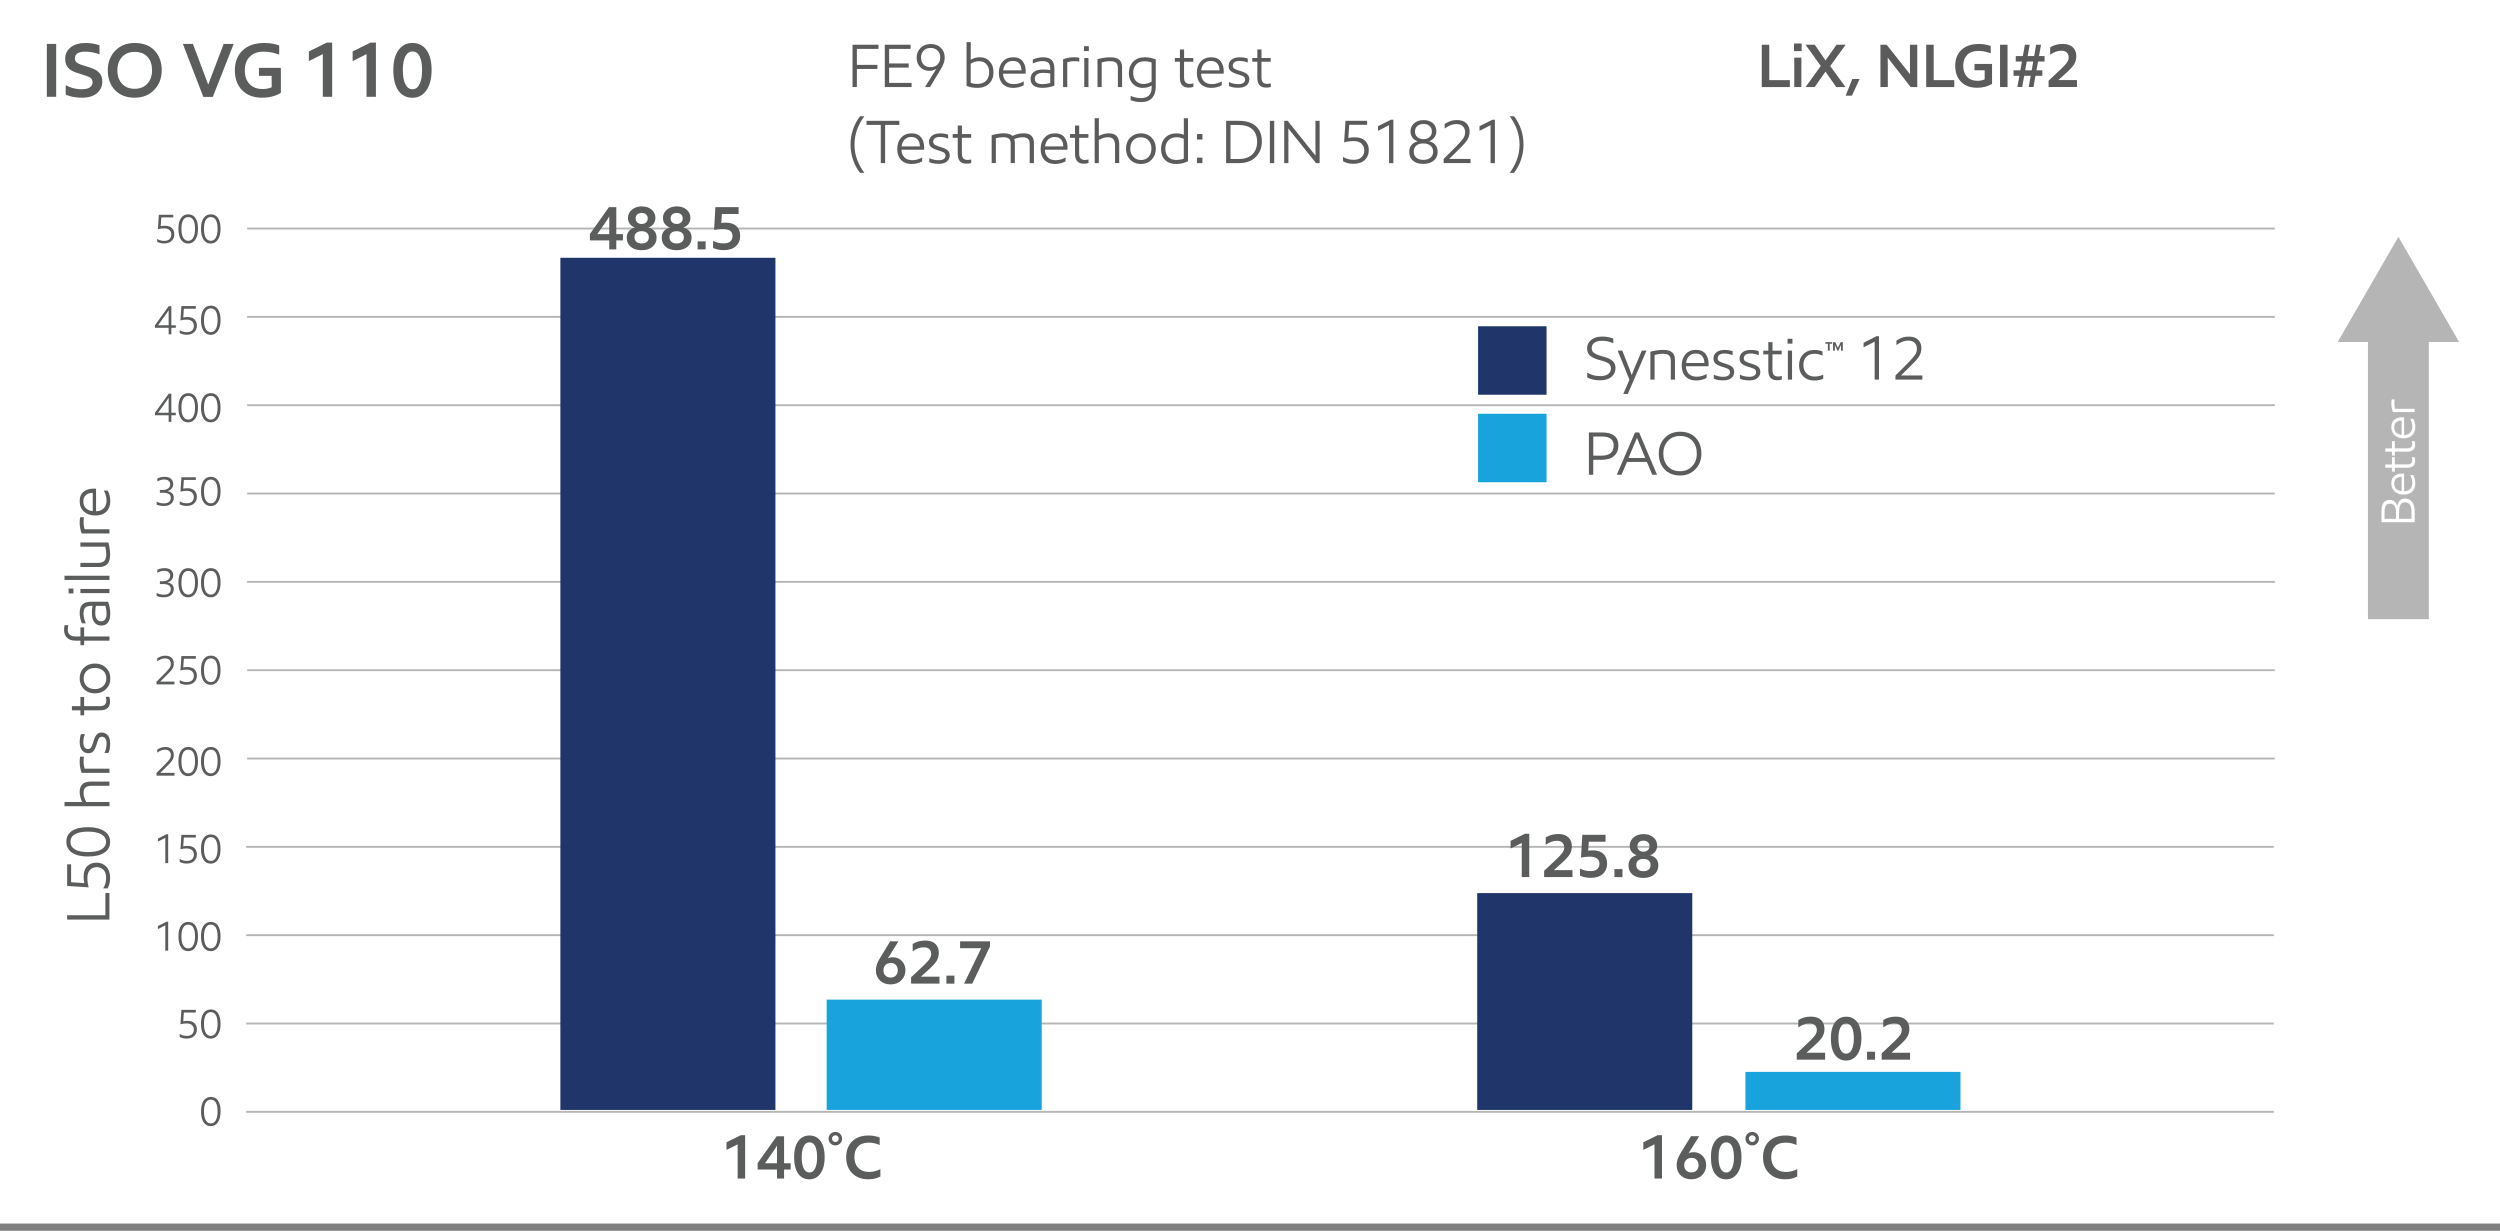 <?xml version="1.0" encoding="utf-8"?>
<!-- Generator: Adobe Illustrator 24.0.0, SVG Export Plug-In . SVG Version: 6.00 Build 0)  -->
<svg version="1.1" id="Layer_1" xmlns="http://www.w3.org/2000/svg" xmlns:xlink="http://www.w3.org/1999/xlink" x="0px" y="0px"
	 viewBox="0 0 657.15 323.53" style="enable-background:new 0 0 657.15 323.53;" xml:space="preserve">
<rect x="0" y="0" width="657.15" height="323.53" fill="#808080" stroke="none"/>
<style type="text/css">
	.st0{fill:#FFFFFF;}
	.st1{fill:#5B5C5C;}
	.st2{fill:#5B5B5B;}
	.st3{fill:none;stroke:#B5B5B5;stroke-width:0.5;stroke-miterlimit:10;}
	.st4{fill:none;stroke:#B5B5B5;stroke-width:16;stroke-miterlimit:10;}
	.st5{fill:#B5B5B5;}
	.st6{fill:#203569;}
	.st7{fill:#19A3DD;}
</style>
<rect class="st0" width="657.15" height="321.62"/>
<g>
	<path class="st1" d="M12.31,25.44v-13.9h2.46v13.9H12.31z"/>
	<path class="st1" d="M26.15,14.3l-0.74-0.26c-0.43-0.13-0.9-0.24-1.41-0.33c-0.51-0.09-1.04-0.13-1.57-0.13
		c-1.83,0-2.74,0.59-2.74,1.76c0,0.52,0.21,0.92,0.64,1.2c0.43,0.28,1.14,0.56,2.13,0.83c0.99,0.27,1.8,0.57,2.43,0.88
		c0.63,0.31,1.12,0.72,1.47,1.23s0.53,1.17,0.53,1.98c0,1.21-0.46,2.22-1.39,3.02s-2.24,1.2-3.95,1.2c-1.64,0-3.07-0.27-4.28-0.8
		V22.4c0.52,0.29,1.15,0.54,1.89,0.75c0.74,0.21,1.52,0.31,2.35,0.31c0.92,0,1.62-0.16,2.1-0.49c0.48-0.33,0.72-0.78,0.72-1.35
		c0-0.77-0.48-1.31-1.43-1.61c-0.95-0.3-1.9-0.61-2.85-0.92c-0.95-0.31-1.67-0.75-2.17-1.32c-0.5-0.57-0.75-1.35-0.75-2.35
		c0-1.21,0.48-2.2,1.44-2.97c0.96-0.77,2.28-1.15,3.96-1.15c0.71,0,1.39,0.06,2.04,0.19c0.65,0.13,1.18,0.26,1.58,0.41V14.3z"/>
	<path class="st1" d="M30.23,23.69c-1.27-1.33-1.9-3.06-1.9-5.19c0-2.09,0.65-3.82,1.96-5.17c1.31-1.35,3.01-2.03,5.12-2.03
		c2.23,0,3.97,0.66,5.22,1.99c1.25,1.33,1.88,3.06,1.88,5.21c0,2.05-0.66,3.76-1.98,5.13c-1.32,1.37-3.03,2.05-5.12,2.05
		C33.22,25.68,31.49,25.02,30.23,23.69z M38.72,22.01c0.83-0.89,1.25-2.06,1.25-3.51c0-1.48-0.39-2.66-1.18-3.54
		c-0.79-0.88-1.92-1.32-3.4-1.32c-1.39,0-2.49,0.45-3.31,1.34c-0.82,0.89-1.23,2.07-1.23,3.52c0,1.45,0.41,2.62,1.23,3.51
		c0.82,0.89,1.92,1.33,3.31,1.33S37.89,22.9,38.72,22.01z"/>
	<path class="st1" d="M53.45,25.48l-5.38-13.94h2.64l4,10.66h0.04l4.04-10.66h2.64l-5.5,13.94H53.45z"/>
	<path class="st1" d="M73.39,14.36c-0.61-0.23-1.25-0.41-1.91-0.56c-0.66-0.15-1.39-0.22-2.19-0.22c-1.59,0-2.81,0.45-3.66,1.34
		c-0.85,0.89-1.28,2.07-1.28,3.54c0,1.53,0.41,2.74,1.24,3.62c0.83,0.88,1.97,1.32,3.44,1.32c0.85,0,1.65-0.15,2.38-0.46v-3h-3.34
		v-2.1h5.76v6.58c-1.43,0.84-3.06,1.26-4.9,1.26c-2.24,0-4-0.65-5.28-1.96c-1.28-1.31-1.92-3.05-1.92-5.22
		c0-2.2,0.68-3.95,2.04-5.25c1.36-1.3,3.27-1.95,5.72-1.95c0.8,0,1.5,0.06,2.1,0.17c0.6,0.11,1.2,0.27,1.8,0.47V14.36z"/>
	<path class="st1" d="M81.19,13.52l4.7-2.32h1.42v14.24h-2.46V14.22l-3.66,1.84V13.52z"/>
	<path class="st1" d="M92.69,13.52l4.7-2.32h1.42v14.24h-2.46V14.22l-3.66,1.84V13.52z"/>
	<path class="st1" d="M112.09,23.73c-0.91,1.31-2.13,1.97-3.68,1.97c-1.56,0-2.79-0.63-3.68-1.88c-0.89-1.25-1.34-3.06-1.34-5.42
		c0-2.24,0.45-3.98,1.35-5.23c0.9-1.25,2.13-1.87,3.69-1.87c1.57,0,2.8,0.62,3.69,1.87c0.89,1.25,1.33,3,1.33,5.25
		C113.45,20.65,112.99,22.42,112.09,23.73z M106.56,22.15c0.45,0.87,1.07,1.31,1.87,1.31s1.42-0.45,1.86-1.36
		c0.44-0.91,0.66-2.12,0.66-3.64c0-1.55-0.21-2.75-0.63-3.62c-0.42-0.87-1.06-1.3-1.91-1.3c-0.8,0-1.42,0.43-1.86,1.28
		c-0.44,0.85-0.66,2.04-0.66,3.56C105.89,20.02,106.11,21.28,106.56,22.15z"/>
</g>
<g>
	<path class="st2" d="M225.24,12.84v4.21h5.39v1.07h-5.39v4.75h-1.14V11.76h6.82v1.09H225.24z"/>
	<path class="st2" d="M233.72,12.84v3.84h5.14v1.09h-5.14v4.02h5.9v1.09h-7.04V11.76h6.78v1.09H233.72z"/>
	<path class="st2" d="M244.46,22.88h-1.31l2.94-4.74l-0.02-0.03c-0.21,0.15-0.48,0.27-0.79,0.37c-0.31,0.1-0.64,0.14-0.97,0.14
		c-1,0-1.81-0.32-2.43-0.97c-0.62-0.65-0.93-1.48-0.93-2.5s0.34-1.88,1.03-2.56s1.58-1.02,2.68-1.02c1.09,0,1.97,0.33,2.65,1
		c0.68,0.67,1.02,1.52,1.02,2.55c0,0.91-0.33,1.9-0.99,2.99L244.46,22.88z M242.77,16.96c0.43,0.47,1.03,0.7,1.78,0.7
		c0.8,0,1.43-0.24,1.9-0.72c0.47-0.48,0.7-1.1,0.7-1.86c0-0.74-0.23-1.33-0.7-1.79c-0.46-0.46-1.07-0.69-1.83-0.69
		c-0.8,0-1.42,0.25-1.86,0.74c-0.44,0.49-0.66,1.09-0.66,1.81C242.12,15.88,242.33,16.49,242.77,16.96z"/>
	<path class="st2" d="M260.01,21.97c-0.76,0.75-1.78,1.13-3.06,1.13c-1.12,0-2.08-0.18-2.88-0.53v-11.5h1.1v4.64
		c0.68-0.44,1.49-0.66,2.42-0.66c1.07,0,1.93,0.37,2.58,1.1c0.66,0.73,0.98,1.66,0.98,2.78C261.16,20.2,260.78,21.22,260.01,21.97z
		 M255.17,21.77c0.45,0.19,1.03,0.29,1.74,0.29c0.97,0,1.73-0.27,2.28-0.82c0.55-0.55,0.82-1.31,0.82-2.28
		c0-0.83-0.23-1.52-0.7-2.06c-0.46-0.54-1.12-0.81-1.96-0.81c-0.41,0-0.8,0.06-1.18,0.18c-0.38,0.12-0.72,0.28-1.01,0.47V21.77z"/>
	<path class="st2" d="M269.59,19.36h-5.92c0,0.79,0.24,1.45,0.73,1.97c0.49,0.52,1.19,0.78,2.12,0.78c0.5,0,0.98-0.07,1.43-0.22
		c0.45-0.14,0.84-0.31,1.16-0.5l-0.02,1.04c-0.85,0.45-1.78,0.67-2.78,0.67c-1.15,0-2.07-0.35-2.74-1.04s-1.02-1.65-1.02-2.88
		c0-1.24,0.34-2.23,1.02-2.99s1.6-1.14,2.75-1.14c1.11,0,1.94,0.34,2.48,1.03c0.54,0.69,0.82,1.57,0.82,2.65
		C269.62,18.89,269.61,19.1,269.59,19.36z M268.5,18.49c0-0.75-0.19-1.35-0.57-1.8c-0.38-0.45-0.94-0.68-1.69-0.68
		c-0.71,0-1.3,0.22-1.75,0.67c-0.45,0.45-0.72,1.05-0.79,1.81H268.5z"/>
	<path class="st2" d="M277.16,22.51c-1.01,0.38-2.07,0.58-3.17,0.58c-1,0-1.77-0.2-2.3-0.6c-0.53-0.4-0.79-0.99-0.79-1.78
		c0-0.75,0.27-1.34,0.82-1.78c0.55-0.44,1.39-0.66,2.54-0.66c0.67,0,1.27,0.05,1.81,0.16v-0.37c0-0.76-0.17-1.28-0.51-1.57
		c-0.34-0.29-0.86-0.43-1.57-0.43c-0.73,0-1.56,0.2-2.51,0.61v-1.01c0.31-0.15,0.71-0.29,1.21-0.42s0.98-0.19,1.46-0.19
		c1.07,0,1.83,0.25,2.3,0.74c0.47,0.49,0.7,1.23,0.7,2.22V22.51z M276.07,21.82v-2.51l-0.67-0.1c-0.36-0.04-0.76-0.06-1.18-0.06
		c-0.73,0-1.27,0.14-1.65,0.41s-0.56,0.63-0.56,1.08c0,0.48,0.16,0.85,0.49,1.1c0.33,0.26,0.85,0.38,1.58,0.38
		C274.68,22.12,275.34,22.02,276.07,21.82z"/>
	<path class="st2" d="M283.69,16.19c-0.35-0.07-0.79-0.11-1.33-0.11c-0.32,0-0.65,0.03-0.99,0.09c-0.34,0.06-0.62,0.13-0.83,0.2
		v6.51h-1.1v-7.3c0.93-0.35,1.89-0.53,2.88-0.53c0.49,0,0.95,0.04,1.38,0.13V16.19z"/>
	<path class="st2" d="M284.93,13.42v-1.28h1.28v1.28H284.93z M285.01,22.88v-7.63h1.1v7.63H285.01z"/>
	<path class="st2" d="M294.95,22.88h-1.1v-4.91c0-0.68-0.15-1.17-0.46-1.46c-0.3-0.29-0.85-0.43-1.62-0.43
		c-0.38,0-0.78,0.03-1.18,0.1s-0.73,0.14-1,0.22v6.48h-1.1v-7.34c1.26-0.32,2.37-0.48,3.34-0.48c1.12,0,1.92,0.22,2.4,0.66
		s0.72,1.12,0.72,2.05V22.88z"/>
	<path class="st2" d="M303.8,22.86c0,1.19-0.31,2.15-0.94,2.88c-0.63,0.73-1.61,1.09-2.94,1.09c-0.55,0-1.02-0.04-1.39-0.12
		s-0.82-0.2-1.33-0.36v-1.14c0.87,0.38,1.77,0.58,2.67,0.58c0.92,0,1.62-0.22,2.11-0.66c0.49-0.44,0.74-1.15,0.74-2.14v-0.48
		c-0.7,0.39-1.48,0.59-2.34,0.59c-1.08,0-1.95-0.36-2.63-1.08c-0.68-0.72-1.02-1.66-1.02-2.81c0-1.23,0.38-2.23,1.13-3
		c0.75-0.77,1.77-1.16,3.06-1.16c0.6,0,1.13,0.06,1.59,0.17c0.46,0.11,0.89,0.24,1.29,0.38V22.86z M302.71,21.47V16.4
		c-0.63-0.2-1.24-0.3-1.84-0.3c-1.01,0-1.77,0.29-2.26,0.88c-0.5,0.59-0.74,1.31-0.74,2.18c0,0.92,0.25,1.63,0.74,2.14
		c0.5,0.51,1.15,0.77,1.98,0.77C301.35,22.06,302.06,21.86,302.71,21.47z"/>
	<path class="st2" d="M313.67,15.24v0.98h-2.43v4.08c0,0.62,0.12,1.06,0.38,1.34c0.25,0.27,0.62,0.41,1.1,0.41
		c0.27,0,0.59-0.04,0.98-0.13v0.93c-0.37,0.12-0.79,0.18-1.26,0.18c-1.53,0-2.29-0.87-2.29-2.61v-4.19h-1.33v-0.98h1.33V13h1.1v2.24
		H313.67z"/>
	<path class="st2" d="M321.64,19.36h-5.92c0,0.79,0.24,1.45,0.73,1.97c0.49,0.52,1.19,0.78,2.12,0.78c0.5,0,0.98-0.07,1.43-0.22
		c0.45-0.14,0.84-0.31,1.16-0.5l-0.02,1.04c-0.85,0.45-1.78,0.67-2.78,0.67c-1.15,0-2.07-0.35-2.74-1.04s-1.02-1.65-1.02-2.88
		c0-1.24,0.34-2.23,1.02-2.99s1.6-1.14,2.75-1.14c1.11,0,1.94,0.34,2.48,1.03c0.54,0.69,0.82,1.57,0.82,2.65
		C321.67,18.89,321.66,19.1,321.64,19.36z M320.55,18.49c0-0.75-0.19-1.35-0.57-1.8c-0.38-0.45-0.94-0.68-1.69-0.68
		c-0.71,0-1.3,0.22-1.75,0.67c-0.45,0.45-0.72,1.05-0.79,1.81H320.55z"/>
	<path class="st2" d="M327.97,16.44c-0.7-0.29-1.42-0.43-2.16-0.43c-0.59,0-1.03,0.11-1.32,0.34c-0.29,0.22-0.44,0.53-0.44,0.93
		c0,0.35,0.17,0.62,0.5,0.82c0.34,0.19,0.9,0.4,1.68,0.63c0.78,0.23,1.34,0.51,1.67,0.83s0.5,0.76,0.5,1.3
		c0,0.62-0.24,1.14-0.72,1.57c-0.48,0.43-1.21,0.64-2.18,0.64c-0.5,0-0.97-0.04-1.41-0.12c-0.44-0.08-0.79-0.19-1.06-0.33v-1.06
		c0.29,0.16,0.66,0.29,1.12,0.4c0.46,0.11,0.9,0.16,1.33,0.16c0.6,0,1.05-0.11,1.35-0.32c0.3-0.21,0.46-0.51,0.46-0.88
		c0-0.46-0.22-0.78-0.66-0.95c-0.44-0.18-0.97-0.36-1.59-0.54c-0.62-0.19-1.12-0.43-1.51-0.74c-0.39-0.31-0.58-0.77-0.58-1.39
		c0-0.65,0.26-1.19,0.77-1.61c0.51-0.42,1.24-0.63,2.18-0.63c0.41,0,0.8,0.03,1.18,0.1c0.38,0.06,0.68,0.14,0.9,0.24V16.44z"/>
	<path class="st2" d="M334.02,15.24v0.98h-2.43v4.08c0,0.62,0.12,1.06,0.38,1.34c0.25,0.27,0.62,0.41,1.1,0.41
		c0.27,0,0.59-0.04,0.98-0.13v0.93c-0.37,0.12-0.79,0.18-1.26,0.18c-1.53,0-2.29-0.87-2.29-2.61v-4.19h-1.33v-0.98h1.33V13h1.1v2.24
		H334.02z"/>
	<path class="st2" d="M226.07,30.56h1.14c-0.8,1.05-1.43,2.2-1.9,3.47c-0.47,1.27-0.7,2.59-0.7,3.97c0,1.41,0.23,2.74,0.7,3.98
		c0.47,1.25,1.1,2.4,1.9,3.46h-1.14c-0.79-0.99-1.4-2.13-1.84-3.41c-0.44-1.28-0.66-2.62-0.66-4.03c0-1.39,0.22-2.72,0.66-3.99
		C224.67,32.73,225.28,31.58,226.07,30.56z"/>
	<path class="st2" d="M232.66,32.83v10.05h-1.14V32.83h-3.74v-1.07h8.62v1.07H232.66z"/>
	<path class="st2" d="M242.89,39.36h-5.92c0,0.79,0.24,1.45,0.73,1.97c0.49,0.52,1.19,0.78,2.12,0.78c0.5,0,0.98-0.07,1.43-0.22
		c0.45-0.14,0.84-0.31,1.16-0.5l-0.02,1.04c-0.85,0.45-1.78,0.67-2.78,0.67c-1.15,0-2.07-0.35-2.74-1.04s-1.02-1.65-1.02-2.88
		c0-1.24,0.34-2.23,1.02-2.99s1.6-1.14,2.75-1.14c1.11,0,1.94,0.34,2.48,1.03c0.54,0.69,0.82,1.57,0.82,2.65
		C242.92,38.89,242.91,39.1,242.89,39.36z M241.8,38.49c0-0.75-0.19-1.35-0.57-1.8c-0.38-0.45-0.94-0.68-1.69-0.68
		c-0.71,0-1.3,0.22-1.75,0.67c-0.45,0.45-0.72,1.05-0.79,1.81H241.8z"/>
	<path class="st2" d="M249.22,36.44c-0.7-0.29-1.42-0.43-2.16-0.43c-0.59,0-1.03,0.11-1.32,0.34c-0.29,0.22-0.44,0.53-0.44,0.93
		c0,0.35,0.17,0.62,0.5,0.82c0.34,0.19,0.9,0.4,1.68,0.63c0.78,0.23,1.34,0.51,1.67,0.83s0.5,0.76,0.5,1.3
		c0,0.62-0.24,1.14-0.72,1.57c-0.48,0.43-1.21,0.64-2.18,0.64c-0.5,0-0.97-0.04-1.41-0.12c-0.44-0.08-0.79-0.19-1.06-0.33v-1.06
		c0.29,0.16,0.66,0.29,1.12,0.4c0.46,0.11,0.9,0.16,1.33,0.16c0.6,0,1.05-0.11,1.35-0.32c0.3-0.21,0.46-0.51,0.46-0.88
		c0-0.46-0.22-0.78-0.66-0.95c-0.44-0.18-0.97-0.36-1.59-0.54c-0.62-0.19-1.12-0.43-1.51-0.74c-0.39-0.31-0.58-0.77-0.58-1.39
		c0-0.65,0.26-1.19,0.77-1.61c0.51-0.42,1.24-0.63,2.18-0.63c0.41,0,0.8,0.03,1.18,0.1c0.38,0.06,0.68,0.14,0.9,0.24V36.44z"/>
	<path class="st2" d="M255.27,35.24v0.98h-2.43v4.08c0,0.62,0.12,1.06,0.38,1.34c0.25,0.27,0.62,0.41,1.1,0.41
		c0.27,0,0.59-0.04,0.98-0.13v0.93c-0.37,0.12-0.79,0.18-1.26,0.18c-1.53,0-2.29-0.87-2.29-2.61v-4.19h-1.33v-0.98h1.33V33h1.1v2.24
		H255.27z"/>
	<path class="st2" d="M271.77,42.88h-1.1v-5.09c0-0.55-0.15-0.98-0.44-1.27s-0.78-0.44-1.46-0.44c-0.37,0-0.76,0.05-1.17,0.15
		c-0.41,0.1-0.74,0.22-0.99,0.34c0.11,0.29,0.16,0.67,0.16,1.15v5.15h-1.1v-5.1c0-0.63-0.15-1.07-0.46-1.32
		c-0.31-0.25-0.82-0.38-1.52-0.38c-0.63,0-1.27,0.09-1.92,0.26v6.54h-1.1v-7.33c1.14-0.33,2.19-0.5,3.15-0.5
		c0.51,0,0.98,0.06,1.39,0.18c0.42,0.12,0.73,0.29,0.94,0.51c0.94-0.46,1.89-0.69,2.86-0.69c0.99,0,1.7,0.22,2.13,0.67
		c0.43,0.45,0.64,1.07,0.64,1.87V42.88z"/>
	<path class="st2" d="M280.58,39.36h-5.92c0,0.79,0.24,1.45,0.73,1.97c0.49,0.52,1.19,0.78,2.12,0.78c0.5,0,0.98-0.07,1.43-0.22
		c0.45-0.14,0.84-0.31,1.16-0.5l-0.02,1.04c-0.85,0.45-1.78,0.67-2.78,0.67c-1.15,0-2.07-0.35-2.74-1.04s-1.02-1.65-1.02-2.88
		c0-1.24,0.34-2.23,1.02-2.99s1.6-1.14,2.75-1.14c1.11,0,1.94,0.34,2.48,1.03c0.54,0.69,0.82,1.57,0.82,2.65
		C280.62,38.89,280.6,39.1,280.58,39.36z M279.5,38.49c0-0.75-0.19-1.35-0.57-1.8c-0.38-0.45-0.94-0.68-1.69-0.68
		c-0.71,0-1.3,0.22-1.75,0.67c-0.45,0.45-0.72,1.05-0.79,1.81H279.5z"/>
	<path class="st2" d="M286.1,35.24v0.98h-2.43v4.08c0,0.62,0.12,1.06,0.38,1.34c0.25,0.27,0.62,0.41,1.1,0.41
		c0.27,0,0.59-0.04,0.98-0.13v0.93c-0.37,0.12-0.79,0.18-1.26,0.18c-1.53,0-2.29-0.87-2.29-2.61v-4.19h-1.33v-0.98h1.33V33h1.1v2.24
		H286.1z"/>
	<path class="st2" d="M294.2,37.96v4.91h-1.1V38.2c0-0.73-0.15-1.26-0.45-1.61c-0.3-0.35-0.78-0.52-1.46-0.52
		c-0.41,0-0.82,0.07-1.23,0.21s-0.79,0.3-1.12,0.5v6.1h-1.1V31.07h1.1v4.67c0.3-0.18,0.69-0.34,1.18-0.48
		c0.49-0.14,0.96-0.21,1.42-0.21c0.92,0,1.61,0.23,2.06,0.7C293.97,36.23,294.2,36.96,294.2,37.96z"/>
	<path class="st2" d="M297.08,41.96c-0.74-0.76-1.1-1.73-1.1-2.89c0-1.17,0.37-2.14,1.11-2.89c0.74-0.75,1.68-1.13,2.81-1.13
		c1.15,0,2.09,0.38,2.82,1.13c0.73,0.75,1.1,1.71,1.1,2.89c0,1.17-0.37,2.14-1.1,2.9c-0.74,0.76-1.67,1.14-2.82,1.14
		C298.75,43.1,297.81,42.72,297.08,41.96z M301.92,41.23c0.5-0.55,0.74-1.27,0.74-2.16c0-0.87-0.25-1.59-0.74-2.14
		c-0.49-0.55-1.17-0.83-2.03-0.83c-0.86,0-1.54,0.27-2.04,0.82c-0.5,0.55-0.74,1.27-0.74,2.15c0,0.88,0.26,1.59,0.78,2.15
		c0.52,0.56,1.19,0.84,2.01,0.84C300.75,42.06,301.42,41.78,301.92,41.23z"/>
	<path class="st2" d="M306.28,36.2c0.73-0.76,1.7-1.14,2.93-1.14c0.66,0,1.32,0.12,1.97,0.37v-4.35h1.1v11.31
		c-0.98,0.48-2.03,0.72-3.14,0.72c-1.22,0-2.18-0.35-2.89-1.06s-1.06-1.65-1.06-2.82C305.19,37.96,305.55,36.96,306.28,36.2z
		 M310.27,41.95c0.35-0.06,0.65-0.15,0.9-0.26v-5.22c-0.3-0.12-0.6-0.21-0.9-0.29c-0.3-0.07-0.63-0.11-0.99-0.11
		c-0.91,0-1.63,0.28-2.16,0.83s-0.8,1.3-0.8,2.24c0,0.85,0.24,1.55,0.72,2.09c0.48,0.54,1.21,0.81,2.18,0.81
		C309.57,42.04,309.92,42.01,310.27,41.95z"/>
	<path class="st2" d="M316.07,36.68h-1.44v-1.44h1.44V36.68z M316.07,42.88h-1.44v-1.44h1.44V42.88z"/>
	<path class="st2" d="M325.72,42.88h-3.42V31.76h3.3c1.99,0,3.51,0.47,4.54,1.42c1.03,0.94,1.55,2.28,1.55,4.01
		c0,1.69-0.55,3.06-1.64,4.11S327.51,42.88,325.72,42.88z M323.45,41.79h2.26c1.46,0,2.62-0.4,3.46-1.2c0.85-0.8,1.27-1.9,1.27-3.31
		c0-1.42-0.41-2.51-1.22-3.27c-0.82-0.76-2.03-1.15-3.66-1.16h-2.11V41.79z"/>
	<path class="st2" d="M333.8,42.88V31.76h1.14v11.12H333.8z"/>
	<path class="st2" d="M345.93,42.88l-7.25-9.06h-0.03c0,0.57,0.01,1.44,0.02,2.61v6.45h-1.1V31.76h0.9l7.28,9.09h0.05
		c0-0.39-0.01-1.04-0.02-1.95v-7.14h1.1v11.12H345.93z"/>
	<path class="st2" d="M357.87,37.74c-0.49-0.44-1.19-0.66-2.1-0.66c-0.8,0-1.62,0.11-2.46,0.34l0.37-5.66h5.68v1.04h-4.7l-0.24,3.47
		c0.2-0.05,0.46-0.1,0.76-0.13c0.3-0.03,0.6-0.05,0.89-0.05c1.26,0,2.19,0.32,2.81,0.95c0.61,0.63,0.92,1.44,0.92,2.42
		c0,1.07-0.35,1.93-1.06,2.6c-0.71,0.67-1.7,1-2.97,1c-1.04,0-1.95-0.22-2.74-0.66v-1.17c0.83,0.52,1.74,0.78,2.74,0.78
		c0.97,0,1.69-0.24,2.15-0.71s0.7-1.07,0.7-1.78C358.6,38.78,358.35,38.18,357.87,37.74z"/>
	<path class="st2" d="M362.21,33.18l3.38-1.71h0.67v11.41h-1.14v-9.98l-2.91,1.49V33.18z"/>
	<path class="st2" d="M370.98,38.18c0.37-0.47,0.91-0.82,1.62-1.03V37.1c-0.54-0.15-0.99-0.46-1.33-0.94
		c-0.34-0.47-0.51-1.02-0.51-1.62c0-0.87,0.32-1.59,0.95-2.14c0.63-0.55,1.46-0.83,2.49-0.83c1.01,0,1.83,0.27,2.44,0.8
		c0.61,0.53,0.92,1.25,0.92,2.16c0,0.59-0.17,1.11-0.51,1.58c-0.34,0.47-0.78,0.79-1.33,0.98v0.05c1.45,0.42,2.18,1.34,2.18,2.77
		c0,0.98-0.35,1.75-1.04,2.32s-1.61,0.85-2.74,0.85c-1.14,0-2.04-0.28-2.7-0.83c-0.66-0.55-0.99-1.32-0.99-2.29
		C370.42,39.24,370.61,38.66,370.98,38.18z M376.01,38.28c-0.46-0.38-1.09-0.58-1.86-0.58c-0.79,0-1.41,0.19-1.86,0.57
		c-0.45,0.38-0.68,0.91-0.68,1.59c0,0.67,0.23,1.2,0.68,1.58c0.45,0.38,1.08,0.58,1.86,0.58s1.41-0.19,1.87-0.58
		c0.46-0.38,0.69-0.91,0.69-1.58C376.71,39.2,376.48,38.67,376.01,38.28z M375.79,33.12c-0.4-0.36-0.93-0.54-1.59-0.54
		c-0.68,0-1.23,0.18-1.64,0.54c-0.41,0.36-0.62,0.84-0.62,1.45c0,0.61,0.21,1.1,0.62,1.46c0.41,0.37,0.94,0.55,1.59,0.55
		c0.68,0,1.23-0.18,1.63-0.55c0.41-0.37,0.61-0.86,0.61-1.46C376.39,33.96,376.19,33.48,375.79,33.12z"/>
	<path class="st2" d="M385.8,36.57c-0.34,0.62-1.07,1.47-2.2,2.56l-2.67,2.64h5.62v1.1h-7.07v-1.09l3.47-3.47
		c0.83-0.85,1.4-1.52,1.71-1.99s0.46-1,0.46-1.58c0-0.61-0.19-1.11-0.57-1.52c-0.38-0.41-0.96-0.61-1.74-0.61
		c-1,0-2.03,0.39-3.07,1.18v-1.18c0.44-0.3,0.91-0.55,1.43-0.75s1.12-0.3,1.82-0.3c1.1,0,1.92,0.28,2.48,0.85s0.83,1.3,0.83,2.19
		C386.31,35.3,386.14,35.95,385.8,36.57z"/>
	<path class="st2" d="M388.9,33.18l3.38-1.71h0.67v11.41h-1.14v-9.98l-2.91,1.49V33.18z"/>
	<path class="st2" d="M397.97,45.44h-1.14c0.8-1.05,1.43-2.2,1.9-3.47c0.47-1.27,0.7-2.59,0.7-3.97c0-1.41-0.24-2.74-0.7-3.98
		c-0.47-1.25-1.1-2.4-1.9-3.46h1.14c0.79,0.99,1.4,2.13,1.84,3.41c0.44,1.28,0.66,2.62,0.66,4.03c0,1.39-0.22,2.72-0.66,3.99
		C399.38,43.26,398.76,44.41,397.97,45.44z"/>
</g>
<g>
	<path class="st2" d="M470.48,21.07v1.81h-7.38V11.76h1.97v9.31H470.48z"/>
	<path class="st2" d="M471.57,13.44v-2h2v2H471.57z M471.64,22.88v-7.73h1.87v7.73H471.64z"/>
	<path class="st2" d="M485.11,22.88h-2.43l-2.85-4.05l-2.82,4.05h-2.4l4-5.54l-4-5.58h2.42l2.83,4.13l2.88-4.13h2.4l-4.05,5.6
		L485.11,22.88z"/>
	<path class="st2" d="M486.8,25.15h-1.65l1.74-4.38h1.92L486.8,25.15z"/>
	<path class="st2" d="M502.23,22.88l-6-7.7h-0.03c0.02,0.42,0.03,1.08,0.03,1.98v5.71h-1.94V11.76h1.63l6.13,7.73h0.03
		c-0.02-0.7-0.03-1.28-0.03-1.73v-6h1.92v11.12H502.23z"/>
	<path class="st2" d="M513.7,21.07v1.81h-7.38V11.76h1.97v9.31H513.7z"/>
	<path class="st2" d="M523.28,14.01c-0.49-0.18-1-0.33-1.53-0.45c-0.53-0.12-1.11-0.18-1.75-0.18c-1.27,0-2.25,0.36-2.93,1.07
		s-1.02,1.66-1.02,2.83c0,1.23,0.33,2.19,0.99,2.9c0.66,0.7,1.58,1.06,2.75,1.06c0.68,0,1.32-0.12,1.9-0.37v-2.4h-2.67V16.8h4.61
		v5.26c-1.14,0.67-2.45,1.01-3.92,1.01c-1.79,0-3.2-0.52-4.22-1.57c-1.02-1.04-1.54-2.44-1.54-4.18c0-1.76,0.54-3.16,1.63-4.2
		c1.09-1.04,2.61-1.56,4.58-1.56c0.64,0,1.2,0.04,1.68,0.14c0.48,0.09,0.96,0.22,1.44,0.38V14.01z"/>
	<path class="st2" d="M525.73,22.88V11.76h1.97v11.12H525.73z"/>
	<path class="st2" d="M535.72,16.17l-0.42,2.32h1.55v1.44h-1.81l-0.51,2.94h-1.26l0.51-2.94h-1.7l-0.53,2.94h-1.26l0.53-2.94h-1.54
		v-1.44h1.79l0.42-2.32h-1.63v-1.44h1.87l0.53-2.98h1.26L533,14.73h1.7l0.53-2.98h1.28l-0.53,2.98h1.46v1.44H535.72z M534.05,18.49
		l0.4-2.32h-1.7l-0.42,2.32H534.05z"/>
	<path class="st2" d="M545.24,16.84c-0.35,0.62-1.09,1.42-2.21,2.42l-1.98,1.79h4.9v1.82h-7.46v-1.66l3.42-3.22
		c0.68-0.65,1.16-1.18,1.44-1.6c0.28-0.42,0.42-0.85,0.42-1.3c0-0.52-0.16-0.95-0.48-1.27s-0.81-0.49-1.47-0.49
		c-0.97,0-1.94,0.35-2.91,1.06v-1.94c0.95-0.6,2.04-0.9,3.28-0.9c1.21,0,2.1,0.3,2.7,0.9s0.89,1.38,0.89,2.34
		C545.76,15.55,545.59,16.23,545.24,16.84z"/>
</g>
<g>
	<path class="st1" d="M44.54,60.46c-0.32-0.29-0.79-0.44-1.4-0.44c-0.53,0-1.08,0.07-1.64,0.22l0.25-3.78h3.79v0.69h-3.14
		l-0.16,2.31c0.14-0.04,0.3-0.06,0.51-0.09c0.2-0.02,0.4-0.03,0.59-0.03c0.84,0,1.46,0.21,1.87,0.63c0.41,0.42,0.61,0.96,0.61,1.62
		c0,0.71-0.24,1.29-0.71,1.73c-0.47,0.44-1.13,0.67-1.98,0.67c-0.69,0-1.3-0.15-1.82-0.44V62.8c0.55,0.35,1.16,0.52,1.82,0.52
		c0.65,0,1.13-0.16,1.44-0.47c0.31-0.32,0.46-0.71,0.46-1.19C45.03,61.15,44.87,60.76,44.54,60.46z"/>
	<path class="st1" d="M51.36,62.96c-0.46,0.7-1.09,1.06-1.9,1.06c-0.8,0-1.43-0.34-1.88-1.01c-0.45-0.67-0.68-1.63-0.68-2.89
		c0-1.22,0.23-2.16,0.69-2.81c0.46-0.65,1.09-0.97,1.89-0.97c0.83,0,1.47,0.33,1.9,0.99c0.44,0.66,0.66,1.6,0.66,2.81
		C52.05,61.32,51.82,62.26,51.36,62.96z M48.17,62.51c0.32,0.53,0.76,0.79,1.31,0.79c0.59,0,1.04-0.29,1.34-0.86
		s0.45-1.33,0.45-2.28c0-1.02-0.15-1.79-0.45-2.31s-0.75-0.79-1.35-0.79c-0.57,0-1.01,0.26-1.32,0.79
		c-0.31,0.53-0.46,1.28-0.46,2.26C47.68,61.18,47.85,61.98,48.17,62.51z"/>
	<path class="st1" d="M57.29,62.96c-0.46,0.7-1.09,1.06-1.9,1.06c-0.8,0-1.43-0.34-1.88-1.01c-0.45-0.67-0.68-1.63-0.68-2.89
		c0-1.22,0.23-2.16,0.69-2.81c0.46-0.65,1.09-0.97,1.89-0.97c0.83,0,1.47,0.33,1.9,0.99c0.44,0.66,0.66,1.6,0.66,2.81
		C57.98,61.32,57.75,62.26,57.29,62.96z M54.1,62.51c0.32,0.53,0.76,0.79,1.31,0.79c0.59,0,1.04-0.29,1.34-0.86s0.45-1.33,0.45-2.28
		c0-1.02-0.15-1.79-0.45-2.31s-0.75-0.79-1.35-0.79c-0.57,0-1.01,0.26-1.32,0.79c-0.31,0.53-0.46,1.28-0.46,2.26
		C53.61,61.18,53.78,61.98,54.1,62.51z"/>
</g>
<g>
	<path class="st1" d="M44.33,87.89v-1.73h-3.61v-0.65l3.63-5.03h0.69v5.02h1.17v0.66h-1.17v1.73H44.33z M41.55,85.5h2.78v-3.93H44.3
		c-0.1,0.19-0.26,0.44-0.48,0.75L41.55,85.5z"/>
	<path class="st1" d="M50.47,84.46c-0.32-0.29-0.79-0.44-1.4-0.44c-0.53,0-1.08,0.07-1.64,0.22l0.25-3.78h3.79v0.69h-3.14
		l-0.16,2.31c0.14-0.04,0.3-0.06,0.51-0.09c0.2-0.02,0.4-0.03,0.59-0.03c0.84,0,1.46,0.21,1.87,0.63c0.41,0.42,0.61,0.96,0.61,1.62
		c0,0.71-0.24,1.29-0.71,1.73c-0.47,0.44-1.13,0.67-1.98,0.67c-0.69,0-1.3-0.15-1.82-0.44V86.8c0.55,0.35,1.16,0.52,1.82,0.52
		c0.65,0,1.13-0.16,1.44-0.47c0.31-0.32,0.46-0.71,0.46-1.19C50.96,85.15,50.8,84.76,50.47,84.46z"/>
	<path class="st1" d="M57.29,86.96c-0.46,0.7-1.09,1.06-1.9,1.06c-0.8,0-1.43-0.34-1.88-1.01c-0.45-0.67-0.68-1.63-0.68-2.89
		c0-1.22,0.23-2.16,0.69-2.81c0.46-0.65,1.09-0.97,1.89-0.97c0.83,0,1.47,0.33,1.9,0.99c0.44,0.66,0.66,1.6,0.66,2.81
		C57.98,85.32,57.75,86.26,57.29,86.96z M54.1,86.51c0.32,0.53,0.76,0.79,1.31,0.79c0.59,0,1.04-0.29,1.34-0.86s0.45-1.33,0.45-2.28
		c0-1.02-0.15-1.79-0.45-2.31s-0.75-0.79-1.35-0.79c-0.57,0-1.01,0.26-1.32,0.79c-0.31,0.53-0.46,1.28-0.46,2.26
		C53.61,85.18,53.78,85.98,54.1,86.51z"/>
</g>
<g>
	<path class="st1" d="M44.33,110.89v-1.73h-3.61v-0.65l3.63-5.03h0.69v5.02h1.17v0.66h-1.17v1.73H44.33z M41.55,108.5h2.78v-3.93
		H44.3c-0.1,0.19-0.26,0.44-0.48,0.75L41.55,108.5z"/>
	<path class="st1" d="M51.36,109.96c-0.46,0.7-1.09,1.06-1.9,1.06c-0.8,0-1.43-0.34-1.88-1.01c-0.45-0.67-0.68-1.63-0.68-2.89
		c0-1.22,0.23-2.16,0.69-2.81c0.46-0.65,1.09-0.97,1.89-0.97c0.83,0,1.47,0.33,1.9,0.99c0.44,0.66,0.66,1.6,0.66,2.81
		C52.05,108.32,51.82,109.26,51.36,109.96z M48.17,109.51c0.32,0.53,0.76,0.79,1.31,0.79c0.59,0,1.04-0.29,1.34-0.86
		s0.45-1.33,0.45-2.28c0-1.02-0.15-1.79-0.45-2.31s-0.75-0.79-1.35-0.79c-0.57,0-1.01,0.26-1.32,0.79
		c-0.31,0.53-0.46,1.28-0.46,2.26C47.68,108.18,47.85,108.98,48.17,109.51z"/>
	<path class="st1" d="M57.29,109.96c-0.46,0.7-1.09,1.06-1.9,1.06c-0.8,0-1.43-0.34-1.88-1.01c-0.45-0.67-0.68-1.63-0.68-2.89
		c0-1.22,0.23-2.16,0.69-2.81c0.46-0.65,1.09-0.97,1.89-0.97c0.83,0,1.47,0.33,1.9,0.99c0.44,0.66,0.66,1.6,0.66,2.81
		C57.98,108.32,57.75,109.26,57.29,109.96z M54.1,109.51c0.32,0.53,0.76,0.79,1.31,0.79c0.59,0,1.04-0.29,1.34-0.86
		s0.45-1.33,0.45-2.28c0-1.02-0.15-1.79-0.45-2.31s-0.75-0.79-1.35-0.79c-0.57,0-1.01,0.26-1.32,0.79
		c-0.31,0.53-0.46,1.28-0.46,2.26C53.61,108.18,53.78,108.98,54.1,109.51z"/>
</g>
<g>
	<path class="st1" d="M41.17,132.65v-0.81c0.19,0.13,0.47,0.24,0.83,0.34c0.36,0.1,0.72,0.14,1.07,0.14c0.6,0,1.05-0.13,1.36-0.4
		c0.31-0.27,0.46-0.62,0.46-1.07c0-0.48-0.18-0.82-0.54-1.02c-0.36-0.21-0.87-0.31-1.52-0.31h-0.8v-0.73h0.74
		c0.6,0,1.07-0.13,1.43-0.4c0.36-0.27,0.53-0.62,0.53-1.07c0-0.39-0.14-0.7-0.41-0.93s-0.68-0.35-1.22-0.35
		c-0.31,0-0.63,0.05-0.95,0.16c-0.32,0.11-0.59,0.23-0.81,0.36v-0.76c0.22-0.13,0.5-0.24,0.84-0.33s0.69-0.13,1.05-0.13
		c0.79,0,1.37,0.18,1.74,0.54c0.37,0.36,0.56,0.82,0.56,1.38c0,0.46-0.15,0.85-0.44,1.17s-0.64,0.54-1.06,0.65v0.02
		c1.1,0.21,1.65,0.79,1.65,1.74c0,0.63-0.23,1.15-0.69,1.56c-0.46,0.41-1.1,0.61-1.93,0.61c-0.38,0-0.74-0.04-1.08-0.11
		C41.66,132.84,41.38,132.75,41.17,132.65z"/>
	<path class="st1" d="M50.47,129.46c-0.32-0.29-0.79-0.44-1.4-0.44c-0.53,0-1.08,0.07-1.64,0.22l0.25-3.78h3.79v0.69h-3.14
		l-0.16,2.31c0.14-0.04,0.3-0.06,0.51-0.09c0.2-0.02,0.4-0.03,0.59-0.03c0.84,0,1.46,0.21,1.87,0.63c0.41,0.42,0.61,0.96,0.61,1.62
		c0,0.71-0.24,1.29-0.71,1.73c-0.47,0.44-1.13,0.67-1.98,0.67c-0.69,0-1.3-0.15-1.82-0.44v-0.78c0.55,0.35,1.16,0.52,1.82,0.52
		c0.65,0,1.13-0.16,1.44-0.47c0.31-0.32,0.46-0.71,0.46-1.19C50.96,130.15,50.8,129.76,50.47,129.46z"/>
	<path class="st1" d="M57.29,131.96c-0.46,0.7-1.09,1.06-1.9,1.06c-0.8,0-1.43-0.34-1.88-1.01c-0.45-0.67-0.68-1.63-0.68-2.89
		c0-1.22,0.23-2.16,0.69-2.81c0.46-0.65,1.09-0.97,1.89-0.97c0.83,0,1.47,0.33,1.9,0.99c0.44,0.66,0.66,1.6,0.66,2.81
		C57.98,130.32,57.75,131.26,57.29,131.96z M54.1,131.51c0.32,0.53,0.76,0.79,1.31,0.79c0.59,0,1.04-0.29,1.34-0.86
		s0.45-1.33,0.45-2.28c0-1.02-0.15-1.79-0.45-2.31s-0.75-0.79-1.35-0.79c-0.57,0-1.01,0.26-1.32,0.79
		c-0.31,0.53-0.46,1.28-0.46,2.26C53.61,130.18,53.78,130.98,54.1,131.51z"/>
</g>
<g>
	<path class="st1" d="M41.17,156.65v-0.81c0.19,0.13,0.47,0.24,0.83,0.34c0.36,0.1,0.72,0.14,1.07,0.14c0.6,0,1.05-0.13,1.36-0.4
		c0.31-0.27,0.46-0.62,0.46-1.07c0-0.48-0.18-0.82-0.54-1.02c-0.36-0.21-0.87-0.31-1.52-0.31h-0.8v-0.73h0.74
		c0.6,0,1.07-0.13,1.43-0.4c0.36-0.27,0.53-0.62,0.53-1.07c0-0.39-0.14-0.7-0.41-0.93s-0.68-0.35-1.22-0.35
		c-0.31,0-0.63,0.05-0.95,0.16c-0.32,0.11-0.59,0.23-0.81,0.36v-0.76c0.22-0.13,0.5-0.24,0.84-0.33s0.69-0.13,1.05-0.13
		c0.79,0,1.37,0.18,1.74,0.54c0.37,0.36,0.56,0.82,0.56,1.38c0,0.46-0.15,0.85-0.44,1.17s-0.64,0.54-1.06,0.65v0.02
		c1.1,0.21,1.65,0.79,1.65,1.74c0,0.63-0.23,1.15-0.69,1.56c-0.46,0.41-1.1,0.61-1.93,0.61c-0.38,0-0.74-0.04-1.08-0.11
		C41.66,156.84,41.38,156.75,41.17,156.65z"/>
	<path class="st1" d="M51.36,155.96c-0.46,0.7-1.09,1.06-1.9,1.06c-0.8,0-1.43-0.34-1.88-1.01c-0.45-0.67-0.68-1.63-0.68-2.89
		c0-1.22,0.23-2.16,0.69-2.81c0.46-0.65,1.09-0.97,1.89-0.97c0.83,0,1.47,0.33,1.9,0.99c0.44,0.66,0.66,1.6,0.66,2.81
		C52.05,154.32,51.82,155.26,51.36,155.96z M48.17,155.51c0.32,0.53,0.76,0.79,1.31,0.79c0.59,0,1.04-0.29,1.34-0.86
		s0.45-1.33,0.45-2.28c0-1.02-0.15-1.79-0.45-2.31s-0.75-0.79-1.35-0.79c-0.57,0-1.01,0.26-1.32,0.79
		c-0.31,0.53-0.46,1.28-0.46,2.26C47.68,154.18,47.85,154.98,48.17,155.51z"/>
	<path class="st1" d="M57.29,155.96c-0.46,0.7-1.09,1.06-1.9,1.06c-0.8,0-1.43-0.34-1.88-1.01c-0.45-0.67-0.68-1.63-0.68-2.89
		c0-1.22,0.23-2.16,0.69-2.81c0.46-0.65,1.09-0.97,1.89-0.97c0.83,0,1.47,0.33,1.9,0.99c0.44,0.66,0.66,1.6,0.66,2.81
		C57.98,154.32,57.75,155.26,57.29,155.96z M54.1,155.51c0.32,0.53,0.76,0.79,1.31,0.79c0.59,0,1.04-0.29,1.34-0.86
		s0.45-1.33,0.45-2.28c0-1.02-0.15-1.79-0.45-2.31s-0.75-0.79-1.35-0.79c-0.57,0-1.01,0.26-1.32,0.79
		c-0.31,0.53-0.46,1.28-0.46,2.26C53.61,154.18,53.78,154.98,54.1,155.51z"/>
</g>
<g>
	<path class="st1" d="M45.37,175.69c-0.22,0.41-0.71,0.98-1.47,1.71l-1.78,1.76h3.74v0.74h-4.71v-0.73l2.31-2.31
		c0.55-0.57,0.94-1.01,1.14-1.33c0.21-0.32,0.31-0.67,0.31-1.05c0-0.41-0.13-0.74-0.38-1.01c-0.25-0.27-0.64-0.41-1.16-0.41
		c-0.67,0-1.35,0.26-2.05,0.79v-0.79c0.29-0.2,0.61-0.37,0.95-0.5c0.35-0.14,0.75-0.2,1.21-0.2c0.73,0,1.28,0.19,1.65,0.57
		s0.55,0.86,0.55,1.46C45.71,174.84,45.6,175.27,45.37,175.69z"/>
	<path class="st1" d="M50.47,176.46c-0.32-0.29-0.79-0.44-1.4-0.44c-0.53,0-1.08,0.07-1.64,0.22l0.25-3.78h3.79v0.69h-3.14
		l-0.16,2.31c0.14-0.04,0.3-0.06,0.51-0.09c0.2-0.02,0.4-0.03,0.59-0.03c0.84,0,1.46,0.21,1.87,0.63c0.41,0.42,0.61,0.96,0.61,1.62
		c0,0.71-0.24,1.29-0.71,1.73c-0.47,0.44-1.13,0.67-1.98,0.67c-0.69,0-1.3-0.15-1.82-0.44v-0.78c0.55,0.35,1.16,0.52,1.82,0.52
		c0.65,0,1.13-0.16,1.44-0.47c0.31-0.32,0.46-0.71,0.46-1.19C50.96,177.15,50.8,176.76,50.47,176.46z"/>
	<path class="st1" d="M57.29,178.96c-0.46,0.7-1.09,1.06-1.9,1.06c-0.8,0-1.43-0.34-1.88-1.01c-0.45-0.67-0.68-1.63-0.68-2.89
		c0-1.22,0.23-2.16,0.69-2.81c0.46-0.65,1.09-0.97,1.89-0.97c0.83,0,1.47,0.33,1.9,0.99c0.44,0.66,0.66,1.6,0.66,2.81
		C57.98,177.32,57.75,178.26,57.29,178.96z M54.1,178.51c0.32,0.53,0.76,0.79,1.31,0.79c0.59,0,1.04-0.29,1.34-0.86
		s0.45-1.33,0.45-2.28c0-1.02-0.15-1.79-0.45-2.31s-0.75-0.79-1.35-0.79c-0.57,0-1.01,0.26-1.32,0.79
		c-0.31,0.53-0.46,1.28-0.46,2.26C53.61,177.18,53.78,177.98,54.1,178.51z"/>
</g>
<g>
	<path class="st1" d="M45.37,199.69c-0.22,0.41-0.71,0.98-1.47,1.71l-1.78,1.76h3.74v0.74h-4.71v-0.73l2.31-2.31
		c0.55-0.57,0.94-1.01,1.14-1.33c0.21-0.32,0.31-0.67,0.31-1.05c0-0.41-0.13-0.74-0.38-1.01s-0.64-0.41-1.16-0.41
		c-0.67,0-1.35,0.26-2.05,0.79v-0.79c0.29-0.2,0.61-0.37,0.95-0.5c0.35-0.14,0.75-0.2,1.21-0.2c0.73,0,1.28,0.19,1.65,0.57
		s0.55,0.86,0.55,1.46C45.71,198.84,45.6,199.27,45.37,199.69z"/>
	<path class="st1" d="M51.36,202.96c-0.46,0.7-1.09,1.06-1.9,1.06c-0.8,0-1.43-0.34-1.88-1.01c-0.45-0.67-0.68-1.63-0.68-2.89
		c0-1.22,0.23-2.16,0.69-2.81c0.46-0.65,1.09-0.97,1.89-0.97c0.83,0,1.47,0.33,1.9,0.99c0.44,0.66,0.66,1.6,0.66,2.81
		C52.05,201.32,51.82,202.26,51.36,202.96z M48.17,202.51c0.32,0.53,0.76,0.79,1.31,0.79c0.59,0,1.04-0.29,1.34-0.86
		s0.45-1.33,0.45-2.28c0-1.02-0.15-1.79-0.45-2.32s-0.75-0.79-1.35-0.79c-0.57,0-1.01,0.26-1.32,0.79
		c-0.31,0.53-0.46,1.28-0.46,2.26C47.68,201.18,47.85,201.98,48.17,202.51z"/>
	<path class="st1" d="M57.29,202.96c-0.46,0.7-1.09,1.06-1.9,1.06c-0.8,0-1.43-0.34-1.88-1.01c-0.45-0.67-0.68-1.63-0.68-2.89
		c0-1.22,0.23-2.16,0.69-2.81c0.46-0.65,1.09-0.97,1.89-0.97c0.83,0,1.47,0.33,1.9,0.99c0.44,0.66,0.66,1.6,0.66,2.81
		C57.98,201.32,57.75,202.26,57.29,202.96z M54.1,202.51c0.32,0.53,0.76,0.79,1.31,0.79c0.59,0,1.04-0.29,1.34-0.86
		s0.45-1.33,0.45-2.28c0-1.02-0.15-1.79-0.45-2.32s-0.75-0.79-1.35-0.79c-0.57,0-1.01,0.26-1.32,0.79
		c-0.31,0.53-0.46,1.28-0.46,2.26C53.61,201.18,53.78,201.98,54.1,202.51z"/>
</g>
<g>
	<path class="st1" d="M41.51,220.42l2.25-1.14h0.45v7.61h-0.76v-6.66l-1.94,0.99V220.42z"/>
	<path class="st1" d="M50.47,223.46c-0.32-0.29-0.79-0.44-1.4-0.44c-0.53,0-1.08,0.07-1.64,0.22l0.25-3.78h3.79v0.69h-3.14
		l-0.16,2.32c0.14-0.04,0.3-0.06,0.51-0.09s0.4-0.03,0.59-0.03c0.84,0,1.46,0.21,1.87,0.63c0.41,0.42,0.61,0.96,0.61,1.62
		c0,0.71-0.24,1.29-0.71,1.73c-0.47,0.44-1.13,0.67-1.98,0.67c-0.69,0-1.3-0.15-1.82-0.44v-0.78c0.55,0.35,1.16,0.52,1.82,0.52
		c0.65,0,1.13-0.16,1.44-0.47c0.31-0.32,0.46-0.71,0.46-1.19C50.96,224.15,50.8,223.76,50.47,223.46z"/>
	<path class="st1" d="M57.29,225.96c-0.46,0.7-1.09,1.06-1.9,1.06c-0.8,0-1.43-0.34-1.88-1.01c-0.45-0.67-0.68-1.63-0.68-2.89
		c0-1.22,0.23-2.16,0.69-2.81c0.46-0.65,1.09-0.97,1.89-0.97c0.83,0,1.47,0.33,1.9,0.99c0.44,0.66,0.66,1.6,0.66,2.81
		C57.98,224.32,57.75,225.26,57.29,225.96z M54.1,225.51c0.32,0.53,0.76,0.79,1.31,0.79c0.59,0,1.04-0.29,1.34-0.86
		s0.45-1.33,0.45-2.28c0-1.02-0.15-1.79-0.45-2.32s-0.75-0.79-1.35-0.79c-0.57,0-1.01,0.26-1.32,0.79
		c-0.31,0.53-0.46,1.28-0.46,2.26C53.61,224.18,53.78,224.98,54.1,225.51z"/>
</g>
<g>
	<path class="st1" d="M41.51,243.42l2.25-1.14h0.45v7.61h-0.76v-6.66l-1.94,0.99V243.42z"/>
	<path class="st1" d="M51.36,248.96c-0.46,0.7-1.09,1.06-1.9,1.06c-0.8,0-1.43-0.34-1.88-1.01c-0.45-0.67-0.68-1.63-0.68-2.89
		c0-1.22,0.23-2.16,0.69-2.81c0.46-0.65,1.09-0.97,1.89-0.97c0.83,0,1.47,0.33,1.9,0.99c0.44,0.66,0.66,1.6,0.66,2.81
		C52.05,247.32,51.82,248.26,51.36,248.96z M48.17,248.51c0.32,0.53,0.76,0.79,1.31,0.79c0.59,0,1.04-0.29,1.34-0.86
		s0.45-1.33,0.45-2.28c0-1.02-0.15-1.79-0.45-2.32s-0.75-0.79-1.35-0.79c-0.57,0-1.01,0.26-1.32,0.79
		c-0.31,0.53-0.46,1.28-0.46,2.26C47.68,247.18,47.85,247.98,48.17,248.51z"/>
	<path class="st1" d="M57.29,248.96c-0.46,0.7-1.09,1.06-1.9,1.06c-0.8,0-1.43-0.34-1.88-1.01c-0.45-0.67-0.68-1.63-0.68-2.89
		c0-1.22,0.23-2.16,0.69-2.81c0.46-0.65,1.09-0.97,1.89-0.97c0.83,0,1.47,0.33,1.9,0.99c0.44,0.66,0.66,1.6,0.66,2.81
		C57.98,247.32,57.75,248.26,57.29,248.96z M54.1,248.51c0.32,0.53,0.76,0.79,1.31,0.79c0.59,0,1.04-0.29,1.34-0.86
		s0.45-1.33,0.45-2.28c0-1.02-0.15-1.79-0.45-2.32s-0.75-0.79-1.35-0.79c-0.57,0-1.01,0.26-1.32,0.79
		c-0.31,0.53-0.46,1.28-0.46,2.26C53.61,247.18,53.78,247.98,54.1,248.51z"/>
</g>
<g>
	<path class="st1" d="M50.47,269.46c-0.32-0.29-0.79-0.44-1.4-0.44c-0.53,0-1.08,0.07-1.64,0.22l0.25-3.78h3.79v0.69h-3.14
		l-0.16,2.32c0.14-0.04,0.3-0.06,0.51-0.09s0.4-0.03,0.59-0.03c0.84,0,1.46,0.21,1.87,0.63c0.41,0.42,0.61,0.96,0.61,1.62
		c0,0.71-0.24,1.29-0.71,1.73c-0.47,0.44-1.13,0.67-1.98,0.67c-0.69,0-1.3-0.15-1.82-0.44v-0.78c0.55,0.35,1.16,0.52,1.82,0.52
		c0.65,0,1.13-0.16,1.44-0.47c0.31-0.32,0.46-0.71,0.46-1.19C50.96,270.15,50.8,269.76,50.47,269.46z"/>
	<path class="st1" d="M57.29,271.96c-0.46,0.7-1.09,1.06-1.9,1.06c-0.8,0-1.43-0.34-1.88-1.01c-0.45-0.67-0.68-1.63-0.68-2.89
		c0-1.22,0.23-2.16,0.69-2.81c0.46-0.65,1.09-0.97,1.89-0.97c0.83,0,1.47,0.33,1.9,0.99c0.44,0.66,0.66,1.6,0.66,2.81
		C57.98,270.32,57.75,271.26,57.29,271.96z M54.1,271.51c0.32,0.53,0.76,0.79,1.31,0.79c0.59,0,1.04-0.29,1.34-0.86
		s0.45-1.33,0.45-2.28c0-1.02-0.15-1.79-0.45-2.32s-0.75-0.79-1.35-0.79c-0.57,0-1.01,0.26-1.32,0.79
		c-0.31,0.53-0.46,1.28-0.46,2.26C53.61,270.18,53.78,270.98,54.1,271.51z"/>
</g>
<g>
	<line class="st3" x1="64.96" y1="60.07" x2="597.96" y2="60.07"/>
	<line class="st3" x1="64.96" y1="83.29" x2="597.96" y2="83.29"/>
	<line class="st3" x1="64.96" y1="106.51" x2="597.96" y2="106.51"/>
	<line class="st3" x1="64.96" y1="129.73" x2="597.96" y2="129.73"/>
	<line class="st3" x1="64.96" y1="152.95" x2="597.96" y2="152.95"/>
	<line class="st3" x1="64.96" y1="176.17" x2="597.96" y2="176.17"/>
	<line class="st3" x1="64.96" y1="199.39" x2="597.96" y2="199.39"/>
	<line class="st3" x1="64.7" y1="222.6" x2="597.7" y2="222.6"/>
	<line class="st3" x1="64.7" y1="269.04" x2="597.7" y2="269.04"/>
	<line class="st3" x1="64.7" y1="245.82" x2="597.7" y2="245.82"/>
	<line class="st3" x1="64.7" y1="292.26" x2="597.7" y2="292.26"/>
</g>
<g>
	<path class="st1" d="M57.3,294.96c-0.46,0.7-1.09,1.06-1.9,1.06c-0.8,0-1.43-0.34-1.88-1.01c-0.45-0.67-0.68-1.63-0.68-2.89
		c0-1.22,0.23-2.16,0.69-2.81c0.46-0.65,1.09-0.97,1.89-0.97c0.83,0,1.47,0.33,1.9,0.99c0.44,0.66,0.66,1.6,0.66,2.81
		C57.98,293.32,57.75,294.26,57.3,294.96z M54.1,294.51c0.32,0.53,0.76,0.79,1.31,0.79c0.59,0,1.04-0.29,1.34-0.86
		s0.45-1.33,0.45-2.28c0-1.02-0.15-1.79-0.45-2.32s-0.75-0.79-1.35-0.79c-0.57,0-1.01,0.26-1.32,0.79
		c-0.31,0.53-0.46,1.28-0.46,2.26C53.62,293.18,53.78,293.98,54.1,294.51z"/>
</g>
<g>
	<path class="st1" d="M27.69,234.74h1.07v6.98H17.65v-1.14h10.05V234.74z"/>
	<path class="st1" d="M23.63,228.69c-0.44,0.49-0.66,1.19-0.66,2.1c0,0.8,0.11,1.62,0.34,2.46l-5.66-0.37v-5.68h1.04v4.7l3.47,0.24
		c-0.05-0.2-0.1-0.46-0.13-0.76c-0.03-0.3-0.05-0.6-0.05-0.89c0-1.26,0.32-2.19,0.95-2.81c0.63-0.61,1.44-0.92,2.42-0.92
		c1.07,0,1.93,0.35,2.6,1.06c0.67,0.71,1,1.7,1,2.97c0,1.04-0.22,1.95-0.66,2.74h-1.17c0.52-0.83,0.78-1.74,0.78-2.74
		c0-0.97-0.24-1.69-0.71-2.15s-1.07-0.7-1.78-0.7C24.66,227.96,24.07,228.2,23.63,228.69z"/>
	<path class="st1" d="M27.37,218.45c1.06,0.68,1.58,1.63,1.58,2.85c0,1.21-0.5,2.15-1.51,2.82c-1.01,0.68-2.45,1.02-4.33,1.02
		c-1.83,0-3.24-0.34-4.21-1.03c-0.97-0.69-1.46-1.63-1.46-2.84c0-1.25,0.5-2.2,1.49-2.86c0.99-0.66,2.39-0.98,4.21-0.98
		C24.91,217.43,26.32,217.77,27.37,218.45z M26.69,223.25c0.79-0.49,1.19-1.14,1.19-1.96c0-0.88-0.43-1.55-1.29-2.01
		c-0.86-0.45-2-0.68-3.42-0.68c-1.53,0-2.68,0.23-3.47,0.68c-0.79,0.45-1.18,1.13-1.18,2.02c0,0.85,0.39,1.51,1.18,1.98
		c0.79,0.46,1.92,0.7,3.39,0.7C24.7,223.97,25.9,223.73,26.69,223.25z"/>
	<path class="st1" d="M23.85,205.45h4.91v1.1h-4.67c-0.73,0-1.26,0.15-1.61,0.45c-0.35,0.3-0.52,0.78-0.52,1.46
		c0,0.41,0.07,0.82,0.21,1.23s0.3,0.79,0.5,1.12h6.1v1.1H16.96v-1.1h4.67c-0.18-0.3-0.34-0.69-0.48-1.18
		c-0.14-0.49-0.21-0.96-0.21-1.42c0-0.92,0.24-1.61,0.7-2.06C22.12,205.68,22.85,205.45,23.85,205.45z"/>
	<path class="st1" d="M22.08,198.9c-0.07,0.35-0.11,0.79-0.11,1.33c0,0.32,0.03,0.65,0.09,0.99s0.12,0.62,0.2,0.83h6.51v1.1h-7.3
		c-0.35-0.93-0.53-1.89-0.53-2.88c0-0.49,0.04-0.95,0.13-1.38H22.08z"/>
	<path class="st1" d="M22.33,192.98c-0.29,0.7-0.43,1.42-0.43,2.16c0,0.59,0.11,1.03,0.34,1.32c0.22,0.29,0.53,0.44,0.93,0.44
		c0.35,0,0.62-0.17,0.82-0.5c0.19-0.34,0.4-0.9,0.63-1.68c0.23-0.78,0.51-1.34,0.83-1.67c0.33-0.33,0.76-0.5,1.3-0.5
		c0.62,0,1.14,0.24,1.57,0.72c0.43,0.48,0.64,1.21,0.64,2.18c0,0.5-0.04,0.97-0.12,1.41c-0.08,0.44-0.19,0.79-0.33,1.06h-1.06
		c0.16-0.29,0.29-0.66,0.4-1.12s0.16-0.9,0.16-1.33c0-0.6-0.11-1.05-0.32-1.35c-0.21-0.3-0.51-0.46-0.88-0.46
		c-0.46,0-0.78,0.22-0.95,0.66c-0.18,0.44-0.36,0.97-0.54,1.59c-0.19,0.62-0.43,1.12-0.74,1.51c-0.31,0.39-0.77,0.58-1.39,0.58
		c-0.65,0-1.19-0.26-1.61-0.77c-0.42-0.51-0.63-1.24-0.63-2.18c0-0.41,0.03-0.8,0.1-1.18c0.06-0.38,0.14-0.68,0.24-0.9H22.33z"/>
	<path class="st1" d="M21.13,183.19h0.98v2.43h4.08c0.62,0,1.06-0.12,1.34-0.38c0.27-0.25,0.41-0.62,0.41-1.1
		c0-0.27-0.04-0.59-0.13-0.98h0.93c0.12,0.37,0.18,0.79,0.18,1.26c0,1.53-0.87,2.29-2.61,2.29h-4.19v1.33h-0.98v-1.33h-2.24v-1.1
		h2.24V183.19z"/>
	<path class="st1" d="M27.85,181.16c-0.76,0.74-1.73,1.1-2.89,1.1c-1.17,0-2.14-0.37-2.89-1.11c-0.75-0.74-1.13-1.68-1.13-2.81
		c0-1.15,0.38-2.09,1.13-2.82c0.75-0.73,1.71-1.1,2.89-1.1c1.17,0,2.14,0.37,2.9,1.1c0.76,0.74,1.14,1.67,1.14,2.82
		S28.61,180.42,27.85,181.16z M27.12,176.32c-0.55-0.5-1.27-0.74-2.16-0.74c-0.88,0-1.59,0.25-2.14,0.74
		c-0.55,0.49-0.83,1.17-0.83,2.03s0.28,1.54,0.82,2.04c0.55,0.5,1.27,0.74,2.15,0.74c0.87,0,1.59-0.26,2.15-0.78
		c0.56-0.52,0.84-1.19,0.84-2.01C27.95,177.49,27.67,176.82,27.12,176.32z"/>
	<path class="st1" d="M17.97,164.36c-0.11,0.37-0.16,0.76-0.16,1.15c0,1.19,0.68,1.79,2.03,1.79h1.3v-2.38h0.98v2.38h6.66v1.1h-6.66
		v1.2h-0.98v-1.2h-1.36c-0.9,0-1.61-0.25-2.14-0.74s-0.8-1.19-0.8-2.1c0-0.4,0.05-0.81,0.14-1.22H17.97z"/>
	<path class="st1" d="M28.4,158.17c0.38,1.01,0.58,2.07,0.58,3.17c0,1-0.2,1.77-0.6,2.3c-0.4,0.53-1,0.79-1.78,0.79
		c-0.75,0-1.34-0.27-1.78-0.82c-0.44-0.55-0.66-1.39-0.66-2.54c0-0.67,0.05-1.27,0.16-1.81h-0.37c-0.76,0-1.28,0.17-1.57,0.51
		c-0.29,0.34-0.43,0.86-0.43,1.57c0,0.73,0.2,1.56,0.61,2.51h-1.01c-0.15-0.31-0.29-0.71-0.42-1.21s-0.19-0.98-0.19-1.46
		c0-1.07,0.25-1.83,0.74-2.3s1.23-0.7,2.22-0.7H28.4z M27.71,159.26H25.2l-0.1,0.67c-0.04,0.36-0.06,0.76-0.06,1.18
		c0,0.73,0.14,1.27,0.41,1.65c0.27,0.37,0.63,0.56,1.08,0.56c0.48,0,0.85-0.16,1.1-0.49s0.38-0.85,0.38-1.58
		C28.01,160.65,27.91,159.98,27.71,159.26z"/>
	<path class="st1" d="M19.31,155.99h-1.28v-1.28h1.28V155.99z M28.77,155.91h-7.63v-1.1h7.63V155.91z"/>
	<path class="st1" d="M28.77,152.44H16.96v-1.1h11.81V152.44z"/>
	<path class="st1" d="M26.06,149.05h-4.93v-1.09h4.72c0.69,0,1.21-0.17,1.56-0.51c0.35-0.34,0.52-0.95,0.52-1.82
		c0-0.58-0.08-1.22-0.26-1.94h-6.54v-1.1h7.36c0.31,1.22,0.46,2.26,0.46,3.14c0,1.2-0.25,2.05-0.75,2.56
		C27.7,148.79,26.99,149.05,26.06,149.05z"/>
	<path class="st1" d="M22.08,135.98c-0.07,0.35-0.11,0.79-0.11,1.33c0,0.32,0.03,0.65,0.09,0.99c0.06,0.34,0.12,0.62,0.2,0.83h6.51
		v1.1h-7.3c-0.35-0.93-0.53-1.89-0.53-2.88c0-0.49,0.04-0.95,0.13-1.38H22.08z"/>
	<path class="st1" d="M25.25,128.47v5.92c0.79,0,1.45-0.24,1.97-0.73s0.78-1.19,0.78-2.12c0-0.5-0.07-0.98-0.22-1.43
		c-0.14-0.45-0.31-0.84-0.5-1.16l1.04,0.02c0.45,0.85,0.67,1.78,0.67,2.78c0,1.15-0.35,2.07-1.04,2.74
		c-0.69,0.68-1.65,1.02-2.88,1.02c-1.24,0-2.23-0.34-2.99-1.02c-0.76-0.68-1.14-1.6-1.14-2.75c0-1.11,0.34-1.94,1.03-2.48
		c0.69-0.54,1.57-0.82,2.65-0.82C24.78,128.44,24.99,128.45,25.25,128.47z M24.38,129.56c-0.75,0-1.35,0.19-1.8,0.57
		c-0.45,0.38-0.68,0.94-0.68,1.69c0,0.71,0.22,1.3,0.67,1.75c0.45,0.45,1.05,0.72,1.81,0.79V129.56z"/>
</g>
<g>
	<g>
		<line class="st4" x1="630.44" y1="85.23" x2="630.44" y2="162.76"/>
		<g>
			<polygon class="st5" points="614.49,89.89 630.44,62.26 646.4,89.89 			"/>
		</g>
	</g>
</g>
<g>
	<path class="st0" d="M630.15,133.09h0.03c0.08-0.63,0.29-1.13,0.62-1.5c0.33-0.36,0.8-0.54,1.42-0.54c0.76,0,1.37,0.29,1.82,0.86
		s0.68,1.43,0.68,2.59v2.77H626v-2.87c0-1.05,0.18-1.82,0.55-2.29c0.37-0.47,0.9-0.71,1.6-0.71c0.53,0,0.96,0.16,1.31,0.47
		C629.81,132.18,630.04,132.59,630.15,133.09z M629.8,136.36v-1.75c0-0.74-0.14-1.3-0.41-1.67c-0.27-0.37-0.65-0.55-1.15-0.55
		c-0.48,0-0.85,0.17-1.08,0.5s-0.36,0.88-0.36,1.64v1.84H629.8z M633.88,136.36v-1.79c0-0.83-0.14-1.47-0.43-1.9
		c-0.29-0.43-0.71-0.64-1.26-0.64c-0.53,0-0.92,0.21-1.18,0.61c-0.26,0.41-0.39,1.06-0.39,1.96v1.77H633.88z"/>
	<path class="st0" d="M631.95,124.49v4.64c0.62,0,1.13-0.19,1.54-0.57s0.61-0.93,0.61-1.66c0-0.39-0.06-0.77-0.17-1.12
		c-0.11-0.35-0.24-0.66-0.39-0.91l0.81,0.01c0.35,0.67,0.53,1.39,0.53,2.18c0,0.9-0.27,1.62-0.81,2.15c-0.54,0.53-1.29,0.8-2.26,0.8
		c-0.97,0-1.75-0.27-2.34-0.8c-0.59-0.53-0.89-1.25-0.89-2.16c0-0.87,0.27-1.52,0.81-1.94c0.54-0.43,1.23-0.64,2.07-0.64
		C631.59,124.46,631.75,124.47,631.95,124.49z M631.28,125.34c-0.59,0-1.05,0.15-1.41,0.45s-0.53,0.74-0.53,1.32
		c0,0.56,0.18,1.02,0.53,1.37c0.35,0.35,0.82,0.56,1.42,0.62V125.34z"/>
	<path class="st0" d="M628.73,120.17h0.77v1.91h3.2c0.48,0,0.83-0.1,1.05-0.29s0.32-0.48,0.32-0.86c0-0.21-0.03-0.46-0.1-0.76h0.73
		c0.09,0.29,0.14,0.62,0.14,0.99c0,1.19-0.68,1.79-2.04,1.79h-3.28v1.04h-0.77v-1.04h-1.75v-0.86h1.75V120.17z"/>
	<path class="st0" d="M628.73,115.94h0.77v1.91h3.2c0.48,0,0.83-0.1,1.05-0.29c0.21-0.2,0.32-0.48,0.32-0.86
		c0-0.21-0.03-0.46-0.1-0.76h0.73c0.09,0.29,0.14,0.62,0.14,0.99c0,1.19-0.68,1.79-2.04,1.79h-3.28v1.04h-0.77v-1.04h-1.75v-0.86
		h1.75V115.94z"/>
	<path class="st0" d="M631.95,109.7v4.64c0.62,0,1.13-0.19,1.54-0.57s0.61-0.93,0.61-1.66c0-0.39-0.06-0.77-0.17-1.12
		c-0.11-0.35-0.24-0.66-0.39-0.91l0.81,0.01c0.35,0.67,0.53,1.39,0.53,2.18c0,0.9-0.27,1.62-0.81,2.15c-0.54,0.53-1.29,0.8-2.26,0.8
		c-0.97,0-1.75-0.27-2.34-0.8c-0.59-0.53-0.89-1.25-0.89-2.16c0-0.87,0.27-1.52,0.81-1.94c0.54-0.43,1.23-0.64,2.07-0.64
		C631.59,109.68,631.75,109.69,631.95,109.7z M631.28,110.55c-0.59,0-1.05,0.15-1.41,0.45s-0.53,0.74-0.53,1.32
		c0,0.56,0.18,1.02,0.53,1.37c0.35,0.35,0.82,0.56,1.42,0.62V110.55z"/>
	<path class="st0" d="M629.47,104.99c-0.06,0.28-0.09,0.62-0.09,1.04c0,0.25,0.02,0.51,0.07,0.78c0.05,0.27,0.1,0.48,0.16,0.65h5.1
		v0.86h-5.71c-0.28-0.73-0.41-1.48-0.41-2.26c0-0.38,0.03-0.74,0.1-1.08H629.47z"/>
</g>
<g>
	<g>
		<path class="st1" d="M431.97,300.25l3.76-1.86h1.14v11.39h-1.97v-8.98l-2.93,1.47V300.25z"/>
		<path class="st1" d="M444.48,298.67h2.16l-2.75,4.42l0.02,0.02c0.13-0.07,0.31-0.14,0.55-0.18s0.48-0.07,0.73-0.07
			c0.93,0,1.71,0.32,2.34,0.96c0.63,0.64,0.95,1.46,0.95,2.46c0,1.04-0.36,1.92-1.09,2.64c-0.73,0.71-1.66,1.07-2.8,1.07
			c-1.15,0-2.08-0.34-2.8-1.03c-0.71-0.69-1.07-1.58-1.07-2.68c0-0.53,0.09-1.05,0.26-1.56s0.43-1.03,0.76-1.56L444.48,298.67z
			 M446,304.9c-0.33-0.36-0.78-0.54-1.35-0.54c-0.6,0-1.07,0.18-1.42,0.54s-0.52,0.83-0.52,1.39c0,0.59,0.18,1.05,0.53,1.39
			c0.35,0.34,0.81,0.51,1.36,0.51c0.59,0,1.05-0.18,1.38-0.54s0.5-0.82,0.5-1.38S446.32,305.26,446,304.9z"/>
		<path class="st1" d="M456.69,308.42c-0.73,1.05-1.71,1.58-2.95,1.58c-1.25,0-2.23-0.5-2.94-1.5s-1.07-2.45-1.07-4.34
			c0-1.79,0.36-3.19,1.08-4.18c0.72-1,1.7-1.5,2.95-1.5c1.26,0,2.24,0.5,2.95,1.5c0.71,1,1.06,2.4,1.06,4.2
			C457.78,305.95,457.42,307.37,456.69,308.42z M452.27,307.16c0.36,0.7,0.86,1.05,1.5,1.05s1.14-0.36,1.49-1.09s0.53-1.7,0.53-2.91
			c0-1.24-0.17-2.2-0.5-2.9c-0.34-0.69-0.85-1.04-1.53-1.04c-0.64,0-1.13,0.34-1.49,1.02s-0.53,1.63-0.53,2.85
			C451.73,305.45,451.91,306.46,452.27,307.16z"/>
		<path class="st1" d="M459.32,300.57c-0.35-0.35-0.52-0.77-0.52-1.26c0-0.5,0.17-0.92,0.52-1.26c0.35-0.34,0.77-0.51,1.26-0.51
			c0.5,0,0.92,0.17,1.26,0.51c0.34,0.34,0.51,0.76,0.51,1.26c0,0.49-0.17,0.91-0.51,1.26s-0.76,0.52-1.26,0.52
			C460.09,301.09,459.67,300.91,459.32,300.57z M461.22,299.93c0.17-0.17,0.26-0.38,0.26-0.62c0-0.26-0.08-0.47-0.26-0.63
			c-0.17-0.17-0.38-0.25-0.64-0.25c-0.25,0-0.45,0.08-0.62,0.25c-0.17,0.17-0.26,0.38-0.26,0.63c0,0.24,0.09,0.44,0.26,0.62
			s0.38,0.26,0.62,0.26C460.84,300.19,461.05,300.1,461.22,299.93z"/>
		<path class="st1" d="M472.24,300.99c-0.93-0.43-1.88-0.64-2.85-0.64c-1.27,0-2.22,0.34-2.86,1.03c-0.63,0.69-0.95,1.6-0.95,2.73
			c0,1.22,0.35,2.18,1.04,2.89c0.69,0.71,1.63,1.06,2.8,1.06c0.6,0,1.15-0.07,1.66-0.22c0.51-0.14,0.96-0.32,1.34-0.54v1.97
			c-0.44,0.21-0.9,0.39-1.39,0.52c-0.49,0.13-1.08,0.2-1.78,0.2c-1.75,0-3.16-0.53-4.22-1.58s-1.6-2.45-1.6-4.19
			c0-1.77,0.52-3.17,1.56-4.2s2.48-1.54,4.33-1.54c1.07,0,2.04,0.18,2.91,0.53V300.99z"/>
	</g>
	<rect x="388.3" y="234.76" class="st6" width="56.53" height="57"/>
	<rect x="458.8" y="281.76" class="st7" width="56.53" height="10"/>
</g>
<g>
	<path class="st1" d="M424.07,90.22c-0.49-0.2-0.96-0.36-1.39-0.47s-0.96-0.17-1.57-0.17c-0.88,0-1.56,0.17-2.02,0.52
		c-0.46,0.35-0.7,0.82-0.7,1.42c0,0.56,0.23,0.99,0.68,1.3c0.45,0.31,1.24,0.62,2.37,0.92s1.94,0.68,2.45,1.14s0.76,1.09,0.76,1.88
		c0,0.93-0.35,1.7-1.05,2.3c-0.7,0.61-1.69,0.91-2.98,0.91c-1.38,0-2.51-0.26-3.41-0.77v-1.25c0.44,0.27,0.95,0.49,1.53,0.66
		c0.58,0.18,1.22,0.26,1.91,0.26c0.9,0,1.59-0.18,2.07-0.55s0.73-0.86,0.73-1.46c0-0.54-0.18-0.96-0.54-1.26s-1.16-0.61-2.4-0.94
		c-1.24-0.33-2.11-0.73-2.59-1.2c-0.49-0.47-0.73-1.11-0.73-1.92c0-0.9,0.36-1.63,1.09-2.21c0.73-0.58,1.69-0.86,2.9-0.86
		c0.59,0,1.13,0.05,1.62,0.16c0.5,0.11,0.92,0.23,1.27,0.37V90.22z"/>
	<path class="st1" d="M426.69,103.55l1.63-3.74l-3.1-7.65h1.22l1.68,4.29c0.34,0.85,0.6,1.56,0.79,2.11h0.03
		c0.23-0.66,0.51-1.35,0.82-2.08l1.82-4.32h1.22l-4.91,11.39H426.69z"/>
	<path class="st1" d="M440.28,99.79h-1.1v-4.91c0-0.68-0.15-1.17-0.46-1.46c-0.3-0.29-0.84-0.43-1.62-0.43
		c-0.38,0-0.78,0.03-1.18,0.1c-0.4,0.07-0.73,0.14-1,0.22v6.48h-1.1v-7.34c1.26-0.32,2.37-0.48,3.34-0.48c1.12,0,1.92,0.22,2.4,0.66
		s0.72,1.12,0.72,2.05V99.79z"/>
	<path class="st1" d="M449.09,96.27h-5.92c0,0.79,0.24,1.45,0.73,1.97s1.19,0.78,2.12,0.78c0.5,0,0.98-0.07,1.43-0.22
		c0.45-0.14,0.84-0.31,1.16-0.5l-0.02,1.04c-0.85,0.45-1.78,0.67-2.78,0.67c-1.15,0-2.07-0.35-2.74-1.04
		c-0.68-0.69-1.02-1.65-1.02-2.88c0-1.24,0.34-2.23,1.02-2.99c0.68-0.76,1.6-1.14,2.75-1.14c1.11,0,1.94,0.34,2.48,1.03
		s0.82,1.57,0.82,2.65C449.13,95.81,449.12,96.01,449.09,96.27z M448.01,95.41c0-0.75-0.19-1.35-0.57-1.8
		c-0.38-0.45-0.94-0.68-1.69-0.68c-0.71,0-1.3,0.22-1.75,0.67c-0.45,0.45-0.72,1.05-0.79,1.81H448.01z"/>
	<path class="st1" d="M455.43,93.36c-0.7-0.29-1.42-0.43-2.16-0.43c-0.59,0-1.03,0.11-1.32,0.34c-0.29,0.22-0.44,0.53-0.44,0.93
		c0,0.35,0.17,0.62,0.5,0.82c0.34,0.19,0.9,0.4,1.68,0.63c0.78,0.23,1.34,0.51,1.67,0.83c0.33,0.33,0.5,0.76,0.5,1.3
		c0,0.62-0.24,1.14-0.72,1.57c-0.48,0.43-1.21,0.64-2.18,0.64c-0.5,0-0.97-0.04-1.41-0.12c-0.44-0.08-0.79-0.19-1.06-0.33v-1.06
		c0.29,0.16,0.66,0.29,1.12,0.4s0.9,0.16,1.33,0.16c0.6,0,1.05-0.11,1.35-0.32c0.3-0.21,0.46-0.51,0.46-0.88
		c0-0.46-0.22-0.78-0.66-0.95c-0.44-0.18-0.97-0.36-1.59-0.54c-0.62-0.19-1.12-0.43-1.51-0.74c-0.39-0.31-0.58-0.77-0.58-1.39
		c0-0.65,0.26-1.19,0.77-1.61c0.51-0.42,1.24-0.63,2.18-0.63c0.41,0,0.8,0.03,1.18,0.1c0.38,0.06,0.68,0.14,0.9,0.24V93.36z"/>
	<path class="st1" d="M462.29,93.36c-0.7-0.29-1.42-0.43-2.16-0.43c-0.59,0-1.03,0.11-1.32,0.34c-0.29,0.22-0.44,0.53-0.44,0.93
		c0,0.35,0.17,0.62,0.5,0.82c0.34,0.19,0.9,0.4,1.68,0.63c0.79,0.23,1.34,0.51,1.67,0.83c0.33,0.33,0.5,0.76,0.5,1.3
		c0,0.62-0.24,1.14-0.72,1.57c-0.48,0.43-1.21,0.64-2.18,0.64c-0.5,0-0.97-0.04-1.41-0.12c-0.44-0.08-0.79-0.19-1.06-0.33v-1.06
		c0.29,0.16,0.66,0.29,1.12,0.4c0.46,0.11,0.9,0.16,1.33,0.16c0.6,0,1.05-0.11,1.35-0.32c0.3-0.21,0.46-0.51,0.46-0.88
		c0-0.46-0.22-0.78-0.66-0.95c-0.44-0.18-0.97-0.36-1.59-0.54s-1.12-0.43-1.51-0.74c-0.39-0.31-0.58-0.77-0.58-1.39
		c0-0.65,0.26-1.19,0.77-1.61c0.51-0.42,1.24-0.63,2.18-0.63c0.41,0,0.8,0.03,1.18,0.1c0.38,0.06,0.68,0.14,0.9,0.24V93.36z"/>
	<path class="st1" d="M468.34,92.16v0.98h-2.43v4.08c0,0.62,0.12,1.06,0.38,1.34c0.25,0.27,0.62,0.41,1.1,0.41
		c0.27,0,0.59-0.04,0.98-0.13v0.93c-0.37,0.12-0.79,0.18-1.26,0.18c-1.53,0-2.29-0.87-2.29-2.61v-4.19h-1.33v-0.98h1.33v-2.24h1.1
		v2.24H468.34z"/>
	<path class="st1" d="M469.88,90.33v-1.28h1.28v1.28H469.88z M469.96,99.79v-7.63h1.1v7.63H469.96z"/>
	<path class="st1" d="M479.09,93.5c-0.26-0.14-0.57-0.26-0.95-0.36c-0.38-0.1-0.77-0.15-1.18-0.15c-0.91,0-1.62,0.26-2.14,0.79
		c-0.52,0.53-0.78,1.25-0.78,2.17c0,0.88,0.26,1.6,0.78,2.17c0.52,0.57,1.24,0.86,2.16,0.86c0.46,0,0.89-0.05,1.29-0.15
		c0.4-0.1,0.73-0.22,0.98-0.34v1.06c-0.28,0.14-0.62,0.25-1.03,0.34s-0.85,0.14-1.32,0.14c-1.21,0-2.17-0.37-2.9-1.1
		c-0.73-0.74-1.1-1.71-1.1-2.91c0-1.19,0.37-2.17,1.11-2.91c0.74-0.75,1.72-1.12,2.95-1.12c0.77,0,1.47,0.13,2.11,0.4V93.5z"/>
	<path class="st1" d="M479.83,89.93h1.76v0.43h-0.64v1.81h-0.48v-1.81h-0.64V89.93z M483.91,90.72l-0.69,1.46H483l-0.67-1.46h-0.02
		v1.46h-0.48v-2.24h0.59l0.67,1.47h0.03l0.72-1.47h0.56v2.24h-0.48v-1.46H483.91z"/>
	<path class="st1" d="M489.86,90.09l3.38-1.71h0.67v11.41h-1.14v-9.98l-2.91,1.49V90.09z"/>
	<path class="st1" d="M504.56,93.49c-0.34,0.62-1.07,1.47-2.2,2.56l-2.67,2.64h5.62v1.1h-7.07V98.7l3.47-3.47
		c0.83-0.85,1.4-1.52,1.71-1.99s0.46-1,0.46-1.58c0-0.61-0.19-1.11-0.57-1.52c-0.38-0.41-0.96-0.61-1.74-0.61
		c-1,0-2.03,0.39-3.07,1.18v-1.18c0.44-0.3,0.91-0.55,1.43-0.75c0.52-0.2,1.12-0.3,1.82-0.3c1.1,0,1.93,0.28,2.48,0.85
		s0.83,1.3,0.83,2.19C505.06,92.21,504.89,92.87,504.56,93.49z"/>
</g>
<g>
	<path class="st1" d="M420.98,120.87h-2.18v3.92h-1.14v-11.12h3.41c2.89,0,4.34,1.14,4.34,3.42c0,1.17-0.38,2.1-1.14,2.77
		C423.52,120.53,422.42,120.87,420.98,120.87z M418.81,119.78h2.16c1.08,0,1.88-0.23,2.41-0.7s0.79-1.11,0.79-1.94
		c0-0.82-0.26-1.43-0.78-1.82s-1.3-0.58-2.32-0.58h-2.26V119.78z"/>
	<path class="st1" d="M434.31,124.79l-1.42-3.36h-5.22l-1.44,3.36h-1.25l4.8-11.12h1.07l4.72,11.12H434.31z M428.07,120.39h4.4
		l-2.16-5.25h-0.03L428.07,120.39z"/>
	<path class="st1" d="M437.53,123.37c-1-1.08-1.5-2.45-1.5-4.13c0-1.66,0.52-3.04,1.56-4.13c1.04-1.09,2.39-1.63,4.04-1.63
		c1.73,0,3.09,0.53,4.1,1.58c1,1.06,1.5,2.45,1.5,4.18c0,1.63-0.53,3-1.58,4.1s-2.39,1.65-4.02,1.65
		C439.9,124.98,438.53,124.44,437.53,123.37z M444.79,122.57c0.82-0.86,1.23-1.97,1.23-3.33c0-1.41-0.39-2.53-1.18-3.38
		c-0.79-0.84-1.87-1.26-3.23-1.26c-1.3,0-2.36,0.43-3.17,1.29c-0.81,0.86-1.22,1.98-1.22,3.35c0,1.39,0.4,2.5,1.2,3.35
		c0.8,0.85,1.86,1.27,3.18,1.27C442.91,123.86,443.97,123.43,444.79,122.57z"/>
</g>
<g>
	<g>
		<path class="st1" d="M190.97,300.25l3.76-1.86h1.14v11.39h-1.97v-8.98l-2.93,1.47V300.25z"/>
		<path class="st1" d="M204.24,309.79v-2.37h-5.09v-1.68l5.01-7.07h1.94v7.1h1.74v1.65h-1.74v2.37H204.24z M201.1,305.77h3.14v-4.59
			h-0.05c-0.19,0.37-0.44,0.78-0.75,1.22L201.1,305.77z"/>
		<path class="st1" d="M215.69,308.42c-0.73,1.05-1.71,1.58-2.94,1.58c-1.25,0-2.23-0.5-2.94-1.5c-0.71-1-1.07-2.45-1.07-4.34
			c0-1.79,0.36-3.19,1.08-4.18c0.72-1,1.7-1.5,2.95-1.5c1.26,0,2.24,0.5,2.95,1.5c0.71,1,1.06,2.4,1.06,4.2
			C216.78,305.95,216.42,307.37,215.69,308.42z M211.27,307.16c0.36,0.7,0.86,1.05,1.5,1.05s1.14-0.36,1.49-1.09s0.53-1.7,0.53-2.91
			c0-1.24-0.17-2.2-0.5-2.9c-0.34-0.69-0.85-1.04-1.53-1.04c-0.64,0-1.14,0.34-1.49,1.02s-0.53,1.63-0.53,2.85
			C210.73,305.45,210.91,306.46,211.27,307.16z"/>
		<path class="st1" d="M218.32,300.57c-0.35-0.35-0.52-0.77-0.52-1.26c0-0.5,0.17-0.92,0.52-1.26c0.35-0.34,0.77-0.51,1.26-0.51
			c0.5,0,0.92,0.17,1.26,0.51c0.34,0.34,0.51,0.76,0.51,1.26c0,0.49-0.17,0.91-0.51,1.26s-0.76,0.52-1.26,0.52
			C219.09,301.09,218.67,300.91,218.32,300.57z M220.22,299.93c0.17-0.17,0.26-0.38,0.26-0.62c0-0.26-0.09-0.47-0.26-0.63
			c-0.17-0.17-0.38-0.25-0.64-0.25c-0.25,0-0.45,0.08-0.62,0.25c-0.17,0.17-0.26,0.38-0.26,0.63c0,0.24,0.09,0.44,0.26,0.62
			c0.18,0.18,0.38,0.26,0.62,0.26C219.84,300.19,220.05,300.1,220.22,299.93z"/>
		<path class="st1" d="M231.24,300.99c-0.93-0.43-1.88-0.64-2.85-0.64c-1.27,0-2.22,0.34-2.86,1.03c-0.63,0.69-0.95,1.6-0.95,2.73
			c0,1.22,0.35,2.18,1.04,2.89c0.69,0.71,1.63,1.06,2.8,1.06c0.6,0,1.15-0.07,1.66-0.22c0.51-0.14,0.96-0.32,1.34-0.54v1.97
			c-0.44,0.21-0.9,0.39-1.39,0.52c-0.49,0.13-1.08,0.2-1.78,0.2c-1.75,0-3.16-0.53-4.22-1.58c-1.07-1.06-1.6-2.45-1.6-4.19
			c0-1.77,0.52-3.17,1.56-4.2s2.48-1.54,4.33-1.54c1.07,0,2.04,0.18,2.91,0.53V300.99z"/>
	</g>
	<rect x="147.3" y="67.76" class="st6" width="56.53" height="224"/>
	<rect x="217.3" y="262.76" class="st7" width="56.53" height="29"/>
</g>
<rect x="388.53" y="85.76" class="st6" width="18" height="18"/>
<rect x="388.53" y="108.76" class="st7" width="18" height="18"/>
<g>
	<g>
		<path class="st1" d="M160.15,65.56v-2.37h-5.09v-1.68l5.01-7.07H162v7.1h1.74v1.65H162v2.37H160.15z M157.01,61.54h3.14v-4.59
			h-0.05c-0.19,0.37-0.44,0.78-0.75,1.22L157.01,61.54z"/>
		<path class="st1" d="M165.26,60.82c0.35-0.47,0.88-0.8,1.61-1.01v-0.03c-0.53-0.17-0.97-0.47-1.3-0.9
			c-0.34-0.43-0.5-0.97-0.5-1.61c0-0.85,0.34-1.57,1.03-2.15c0.69-0.58,1.55-0.87,2.58-0.87c1.07,0,1.93,0.28,2.6,0.85
			c0.67,0.57,1,1.29,1,2.16c0,0.63-0.17,1.17-0.51,1.61c-0.34,0.44-0.79,0.75-1.34,0.92v0.03c1.44,0.38,2.16,1.27,2.16,2.67
			c0,0.98-0.36,1.77-1.08,2.38c-0.72,0.6-1.67,0.9-2.86,0.9c-1.18,0-2.13-0.29-2.84-0.88s-1.06-1.38-1.06-2.38
			C164.74,61.85,164.91,61.29,165.26,60.82z M170.04,61.19c-0.34-0.28-0.8-0.42-1.38-0.42c-0.59,0-1.05,0.14-1.38,0.42
			s-0.5,0.67-0.5,1.18c0,0.51,0.17,0.91,0.5,1.2c0.33,0.29,0.79,0.43,1.39,0.43c0.59,0,1.05-0.14,1.38-0.43s0.5-0.69,0.5-1.2
			C170.55,61.86,170.38,61.47,170.04,61.19z M169.83,56.36c-0.29-0.26-0.67-0.39-1.15-0.39c-0.49,0-0.88,0.13-1.17,0.39
			c-0.29,0.26-0.43,0.61-0.43,1.05s0.15,0.79,0.44,1.06c0.29,0.27,0.67,0.4,1.14,0.4c0.49,0,0.88-0.13,1.17-0.4
			c0.29-0.27,0.43-0.62,0.43-1.06S170.12,56.63,169.83,56.36z"/>
		<path class="st1" d="M174.46,60.82c0.35-0.47,0.88-0.8,1.61-1.01v-0.03c-0.53-0.17-0.97-0.47-1.3-0.9
			c-0.34-0.43-0.5-0.97-0.5-1.61c0-0.85,0.34-1.57,1.03-2.15c0.69-0.58,1.55-0.87,2.58-0.87c1.07,0,1.93,0.28,2.6,0.85
			c0.67,0.57,1,1.29,1,2.16c0,0.63-0.17,1.17-0.51,1.61c-0.34,0.44-0.79,0.75-1.34,0.92v0.03c1.44,0.38,2.16,1.27,2.16,2.67
			c0,0.98-0.36,1.77-1.08,2.38c-0.72,0.6-1.67,0.9-2.86,0.9c-1.18,0-2.13-0.29-2.84-0.88s-1.06-1.38-1.06-2.38
			C173.94,61.85,174.11,61.29,174.46,60.82z M179.24,61.19c-0.34-0.28-0.8-0.42-1.38-0.42c-0.59,0-1.05,0.14-1.38,0.42
			s-0.5,0.67-0.5,1.18c0,0.51,0.17,0.91,0.5,1.2c0.33,0.29,0.79,0.43,1.39,0.43c0.59,0,1.05-0.14,1.38-0.43s0.5-0.69,0.5-1.2
			C179.75,61.86,179.58,61.47,179.24,61.19z M179.03,56.36c-0.29-0.26-0.67-0.39-1.15-0.39c-0.49,0-0.88,0.13-1.17,0.39
			c-0.29,0.26-0.43,0.61-0.43,1.05s0.15,0.79,0.44,1.06c0.29,0.27,0.67,0.4,1.14,0.4c0.49,0,0.88-0.13,1.17-0.4
			c0.29-0.27,0.43-0.62,0.43-1.06S179.32,56.63,179.03,56.36z"/>
		<path class="st1" d="M185.48,65.56h-2.11v-2.11h2.11V65.56z"/>
		<path class="st1" d="M191.89,60.65c-0.44-0.31-1.07-0.47-1.9-0.47c-0.73,0-1.49,0.08-2.29,0.24l0.35-5.98h6.1v1.81h-4.4
			l-0.16,2.37c0.32-0.06,0.68-0.1,1.09-0.1c1.28,0,2.25,0.31,2.9,0.93c0.65,0.62,0.98,1.47,0.98,2.54c0,1.13-0.38,2.04-1.14,2.73
			c-0.76,0.69-1.8,1.03-3.14,1.03c-0.58,0-1.11-0.05-1.6-0.16c-0.49-0.11-0.91-0.25-1.25-0.43v-1.84c0.42,0.2,0.84,0.36,1.27,0.48
			s0.93,0.18,1.5,0.18c0.81,0,1.41-0.18,1.78-0.54c0.38-0.36,0.57-0.81,0.57-1.37C192.55,61.44,192.33,60.97,191.89,60.65z"/>
	</g>
</g>
<g>
	<g>
		<path class="st1" d="M234,247.44h2.16l-2.75,4.42l0.02,0.02c0.13-0.07,0.31-0.14,0.55-0.18c0.24-0.05,0.48-0.07,0.73-0.07
			c0.93,0,1.71,0.32,2.34,0.96c0.63,0.64,0.95,1.46,0.95,2.46c0,1.04-0.36,1.92-1.09,2.64c-0.73,0.71-1.66,1.07-2.8,1.07
			c-1.15,0-2.09-0.34-2.8-1.03c-0.71-0.69-1.07-1.58-1.07-2.68c0-0.53,0.09-1.05,0.26-1.56c0.18-0.51,0.43-1.03,0.76-1.56
			L234,247.44z M235.51,253.67c-0.33-0.36-0.78-0.54-1.35-0.54c-0.6,0-1.07,0.18-1.42,0.54s-0.52,0.83-0.52,1.39
			c0,0.59,0.18,1.05,0.53,1.39c0.35,0.34,0.81,0.51,1.36,0.51c0.59,0,1.05-0.18,1.38-0.54s0.5-0.82,0.5-1.38
			S235.83,254.03,235.51,253.67z"/>
		<path class="st1" d="M246.24,252.52c-0.35,0.62-1.09,1.42-2.21,2.42l-1.98,1.79h4.9v1.82h-7.46v-1.66l3.42-3.22
			c0.68-0.65,1.16-1.18,1.44-1.6c0.28-0.42,0.42-0.85,0.42-1.3c0-0.52-0.16-0.95-0.48-1.27c-0.32-0.33-0.81-0.49-1.47-0.49
			c-0.97,0-1.94,0.35-2.91,1.06v-1.94c0.95-0.6,2.04-0.9,3.28-0.9c1.21,0,2.1,0.3,2.7,0.9s0.89,1.38,0.89,2.34
			C246.77,251.23,246.59,251.91,246.24,252.52z"/>
		<path class="st1" d="M250.88,258.56h-2.11v-2.11h2.11V258.56z"/>
		<path class="st1" d="M253.41,258.56l4.51-9.31h-5.55v-1.81h7.86v1.33l-4.66,9.79H253.41z"/>
	</g>
</g>
<g>
	<g>
		<path class="st1" d="M397.08,221.02l3.76-1.86h1.14v11.39h-1.97v-8.98l-2.93,1.47V221.02z"/>
		<path class="st1" d="M412.64,224.52c-0.35,0.62-1.09,1.42-2.21,2.42l-1.98,1.79h4.9v1.82h-7.46v-1.66l3.42-3.22
			c0.68-0.65,1.16-1.18,1.44-1.6c0.28-0.42,0.42-0.85,0.42-1.3c0-0.52-0.16-0.95-0.48-1.27s-0.81-0.49-1.47-0.49
			c-0.97,0-1.94,0.35-2.91,1.06v-1.94c0.95-0.6,2.04-0.9,3.28-0.9c1.21,0,2.1,0.3,2.7,0.9s0.89,1.38,0.89,2.34
			C413.16,223.23,412.99,223.91,412.64,224.52z"/>
		<path class="st1" d="M419.77,225.65c-0.44-0.31-1.07-0.47-1.9-0.47c-0.73,0-1.49,0.08-2.29,0.24l0.35-5.98h6.1v1.81h-4.4
			l-0.16,2.37c0.32-0.06,0.68-0.1,1.09-0.1c1.28,0,2.25,0.31,2.9,0.93c0.65,0.62,0.98,1.47,0.98,2.54c0,1.13-0.38,2.04-1.14,2.73
			c-0.76,0.69-1.8,1.03-3.14,1.03c-0.58,0-1.11-0.05-1.6-0.16s-0.91-0.25-1.25-0.43v-1.84c0.42,0.2,0.84,0.36,1.27,0.48
			c0.43,0.12,0.93,0.18,1.5,0.18c0.81,0,1.41-0.18,1.78-0.54c0.38-0.36,0.57-0.81,0.57-1.37
			C420.43,226.44,420.21,225.97,419.77,225.65z"/>
		<path class="st1" d="M426.48,230.56h-2.11v-2.11h2.11V230.56z"/>
		<path class="st1" d="M428.58,225.82c0.35-0.47,0.88-0.8,1.61-1.01v-0.03c-0.53-0.17-0.97-0.47-1.3-0.9
			c-0.34-0.43-0.5-0.97-0.5-1.61c0-0.85,0.34-1.57,1.03-2.15c0.69-0.58,1.55-0.87,2.58-0.87c1.07,0,1.93,0.28,2.6,0.85
			s1,1.29,1,2.16c0,0.63-0.17,1.17-0.51,1.61c-0.34,0.44-0.79,0.75-1.34,0.92v0.03c1.44,0.38,2.16,1.27,2.16,2.67
			c0,0.98-0.36,1.77-1.08,2.38c-0.72,0.6-1.67,0.9-2.86,0.9s-2.13-0.29-2.84-0.88c-0.71-0.59-1.06-1.38-1.06-2.38
			C428.06,226.85,428.23,226.29,428.58,225.82z M433.37,226.19c-0.34-0.28-0.8-0.42-1.38-0.42c-0.59,0-1.05,0.14-1.38,0.42
			s-0.5,0.67-0.5,1.18c0,0.51,0.17,0.91,0.5,1.2c0.33,0.29,0.79,0.43,1.39,0.43c0.59,0,1.05-0.14,1.38-0.43s0.5-0.69,0.5-1.2
			C433.87,226.86,433.7,226.47,433.37,226.19z M433.15,221.36c-0.29-0.26-0.67-0.39-1.15-0.39c-0.49,0-0.88,0.13-1.17,0.39
			c-0.29,0.26-0.43,0.61-0.43,1.05s0.15,0.79,0.44,1.06c0.29,0.27,0.67,0.4,1.14,0.4c0.49,0,0.88-0.13,1.17-0.4
			c0.29-0.27,0.43-0.62,0.43-1.06S433.44,221.63,433.15,221.36z"/>
	</g>
</g>
<g>
	<path class="st1" d="M479.04,272.52c-0.35,0.62-1.09,1.42-2.21,2.42l-1.98,1.79h4.9v1.82h-7.46v-1.66l3.42-3.22
		c0.68-0.65,1.16-1.18,1.44-1.6c0.28-0.42,0.42-0.85,0.42-1.3c0-0.52-0.16-0.95-0.48-1.27s-0.81-0.49-1.47-0.49
		c-0.97,0-1.94,0.35-2.91,1.06v-1.94c0.95-0.6,2.04-0.9,3.28-0.9c1.21,0,2.1,0.3,2.7,0.9s0.89,1.38,0.89,2.34
		C479.57,271.23,479.39,271.91,479.04,272.52z"/>
	<path class="st1" d="M488.21,277.19c-0.73,1.05-1.71,1.58-2.94,1.58c-1.25,0-2.23-0.5-2.94-1.5c-0.71-1-1.07-2.45-1.07-4.34
		c0-1.79,0.36-3.19,1.08-4.18c0.72-1,1.7-1.5,2.95-1.5c1.26,0,2.24,0.5,2.95,1.5c0.71,1,1.06,2.4,1.06,4.2
		C489.29,274.72,488.93,276.14,488.21,277.19z M483.78,275.92c0.36,0.7,0.86,1.05,1.5,1.05c0.64,0,1.14-0.36,1.49-1.09
		c0.35-0.73,0.53-1.7,0.53-2.91c0-1.24-0.17-2.2-0.5-2.9c-0.34-0.69-0.85-1.04-1.53-1.04c-0.64,0-1.14,0.34-1.49,1.02
		c-0.35,0.68-0.53,1.63-0.53,2.85C483.25,274.22,483.42,275.23,483.78,275.92z"/>
	<path class="st1" d="M492.88,278.56h-2.11v-2.11h2.11V278.56z"/>
	<path class="st1" d="M501.36,272.52c-0.35,0.62-1.09,1.42-2.21,2.42l-1.98,1.79h4.9v1.82h-7.46v-1.66l3.42-3.22
		c0.68-0.65,1.16-1.18,1.44-1.6c0.28-0.42,0.42-0.85,0.42-1.3c0-0.52-0.16-0.95-0.48-1.27s-0.81-0.49-1.47-0.49
		c-0.97,0-1.94,0.35-2.91,1.06v-1.94c0.95-0.6,2.04-0.9,3.28-0.9c1.21,0,2.1,0.3,2.7,0.9s0.89,1.38,0.89,2.34
		C501.89,271.23,501.71,271.91,501.36,272.52z"/>
</g>
</svg>

